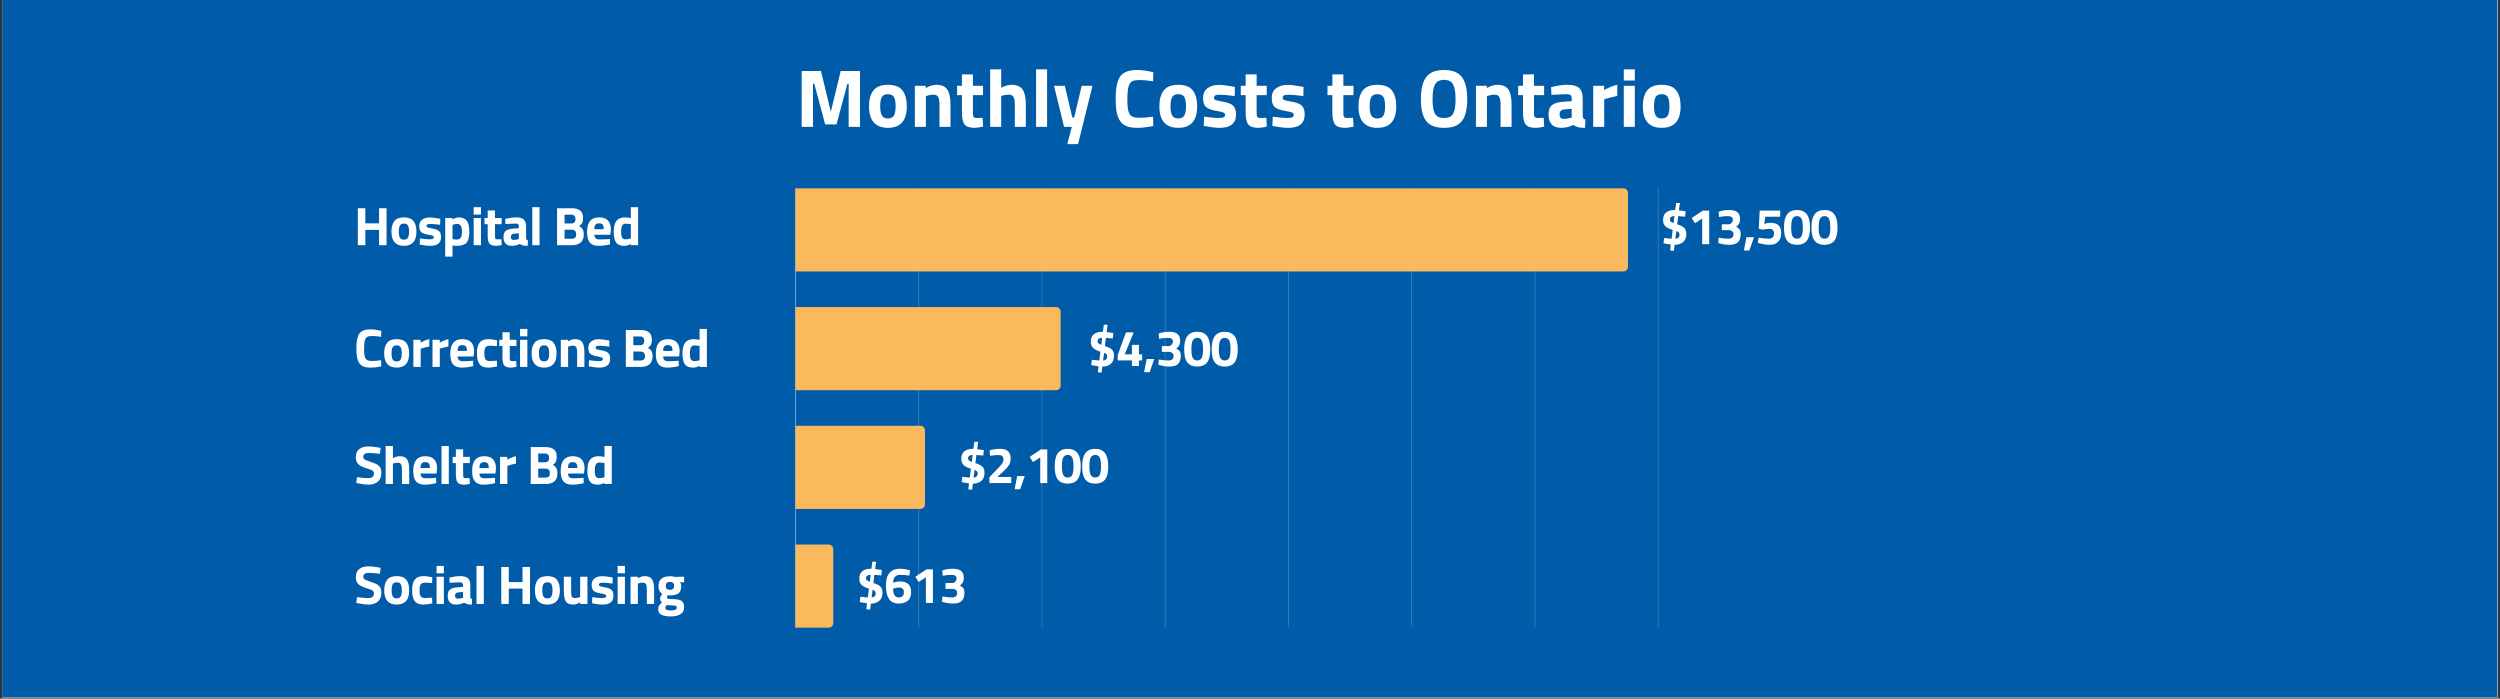 <svg xmlns="http://www.w3.org/2000/svg" xmlns:xlink="http://www.w3.org/1999/xlink" width="2820" zoomAndPan="magnify" viewBox="0 0 2115 591" height="788" preserveAspectRatio="xMidYMid meet" version="1.0"><rect x="0" y="0" width="2115" height="591" fill="#333333" stroke="none"/><defs><g/><clipPath id="a50a2f340f"><path d="M 1.785 0 L 2113.211 0 L 2113.211 590 L 1.785 590 Z M 1.785 0 " clip-rule="nonzero"/></clipPath><clipPath id="c44f7bc7bd"><path d="M 1.785 0 L 2113 0 L 2113 590 L 1.785 590 Z M 1.785 0 " clip-rule="nonzero"/></clipPath><clipPath id="f9286d9882"><path d="M 672.961 159.32 L 1377.273 159.32 L 1377.273 229.641 L 672.961 229.641 Z M 672.961 159.32 " clip-rule="nonzero"/></clipPath><clipPath id="8c43a08ee1"><path d="M 672.961 259.773 L 897.297 259.773 L 897.297 330.094 L 672.961 330.094 Z M 672.961 259.773 " clip-rule="nonzero"/></clipPath><clipPath id="a3e28dd096"><path d="M 672.961 360.23 L 782.52 360.23 L 782.52 430.547 L 672.961 430.547 Z M 672.961 360.23 " clip-rule="nonzero"/></clipPath><clipPath id="4657b5b816"><path d="M 672.961 460.684 L 704.941 460.684 L 704.941 531 L 672.961 531 Z M 672.961 460.684 " clip-rule="nonzero"/></clipPath></defs><g clip-path="url(#a50a2f340f)"><path fill="#ffffff" d="M 1.785 0 L 2113.215 0 L 2113.215 590 L 1.785 590 Z M 1.785 0 " fill-opacity="1" fill-rule="nonzero"/><path fill="#ffffff" d="M 1.785 0 L 2113.215 0 L 2113.215 590 L 1.785 590 Z M 1.785 0 " fill-opacity="1" fill-rule="nonzero"/></g><g clip-path="url(#c44f7bc7bd)"><path fill="#005ba9" d="M 1.785 0 L 2112.887 0 L 2112.887 590 L 1.785 590 Z M 1.785 0 " fill-opacity="1" fill-rule="nonzero"/></g><path stroke-linecap="butt" transform="matrix(0.61, 0, 0, 0.61, 672.961, 159.321)" fill="none" stroke-linejoin="miter" d="M 0 608.855 L 0 -0.001 " stroke="#ffffff" stroke-width="1" stroke-opacity="0.6" stroke-miterlimit="4"/><path stroke-linecap="butt" transform="matrix(0.61, 0, 0, 0.61, 672.961, 159.321)" fill="none" stroke-linejoin="miter" d="M 170.928 608.855 L 170.928 -0.001 " stroke="#ffffff" stroke-width="1" stroke-opacity="0.251" stroke-miterlimit="4"/><path stroke-linecap="butt" transform="matrix(0.61, 0, 0, 0.61, 672.961, 159.321)" fill="none" stroke-linejoin="miter" d="M 341.849 608.855 L 341.849 -0.001 " stroke="#ffffff" stroke-width="1" stroke-opacity="0.251" stroke-miterlimit="4"/><path stroke-linecap="butt" transform="matrix(0.61, 0, 0, 0.61, 672.961, 159.321)" fill="none" stroke-linejoin="miter" d="M 512.776 608.855 L 512.776 -0.001 " stroke="#ffffff" stroke-width="1" stroke-opacity="0.251" stroke-miterlimit="4"/><path stroke-linecap="butt" transform="matrix(0.61, 0, 0, 0.61, 672.961, 159.321)" fill="none" stroke-linejoin="miter" d="M 683.704 608.855 L 683.704 -0.001 " stroke="#ffffff" stroke-width="1" stroke-opacity="0.251" stroke-miterlimit="4"/><path stroke-linecap="butt" transform="matrix(0.61, 0, 0, 0.61, 672.961, 159.321)" fill="none" stroke-linejoin="miter" d="M 854.631 608.855 L 854.631 -0.001 " stroke="#ffffff" stroke-width="1" stroke-opacity="0.251" stroke-miterlimit="4"/><path stroke-linecap="butt" transform="matrix(0.61, 0, 0, 0.61, 672.961, 159.321)" fill="none" stroke-linejoin="miter" d="M 1025.552 608.855 L 1025.552 -0.001 " stroke="#ffffff" stroke-width="1" stroke-opacity="0.251" stroke-miterlimit="4"/><path stroke-linecap="butt" transform="matrix(0.61, 0, 0, 0.61, 672.961, 159.321)" fill="none" stroke-linejoin="miter" d="M 1196.48 608.855 L 1196.48 -0.001 " stroke="#ffffff" stroke-width="1" stroke-opacity="0.251" stroke-miterlimit="4"/><g clip-path="url(#f9286d9882)"><path fill="#fab95c" d="M 672.961 159.32 L 1373.406 159.32 C 1373.918 159.32 1374.414 159.418 1374.887 159.613 C 1375.359 159.812 1375.777 160.09 1376.141 160.453 C 1376.504 160.816 1376.785 161.234 1376.98 161.707 C 1377.176 162.184 1377.273 162.676 1377.273 163.188 L 1377.273 225.77 C 1377.273 226.285 1377.176 226.777 1376.98 227.25 C 1376.785 227.727 1376.504 228.145 1376.141 228.508 C 1375.777 228.867 1375.359 229.148 1374.887 229.344 C 1374.414 229.539 1373.918 229.641 1373.406 229.641 L 672.961 229.641 C 672.449 229.641 671.953 229.539 671.48 229.344 C 671.008 229.148 670.59 228.867 670.227 228.508 C 669.863 228.145 669.586 227.727 669.387 227.25 C 669.191 226.777 669.094 226.285 669.094 225.77 L 669.094 163.188 C 669.094 162.676 669.191 162.184 669.387 161.707 C 669.586 161.234 669.863 160.816 670.227 160.453 C 670.59 160.09 671.008 159.812 671.48 159.613 C 671.953 159.418 672.449 159.32 672.961 159.32 Z M 672.961 159.32 " fill-opacity="1" fill-rule="nonzero"/></g><g clip-path="url(#8c43a08ee1)"><path fill="#fab95c" d="M 672.961 259.773 L 893.43 259.773 C 893.941 259.773 894.438 259.875 894.91 260.07 C 895.383 260.266 895.801 260.547 896.164 260.906 C 896.527 261.27 896.809 261.688 897.004 262.164 C 897.199 262.637 897.297 263.129 897.297 263.641 L 897.297 326.227 C 897.297 326.738 897.199 327.23 897.004 327.707 C 896.809 328.18 896.527 328.598 896.164 328.961 C 895.801 329.324 895.383 329.602 894.91 329.797 C 894.438 329.996 893.941 330.094 893.43 330.094 L 672.961 330.094 C 672.449 330.094 671.953 329.996 671.48 329.797 C 671.008 329.602 670.59 329.324 670.227 328.961 C 669.863 328.598 669.586 328.18 669.387 327.707 C 669.191 327.23 669.094 326.738 669.094 326.227 L 669.094 263.641 C 669.094 263.129 669.191 262.637 669.387 262.164 C 669.586 261.688 669.863 261.27 670.227 260.906 C 670.59 260.547 671.008 260.266 671.48 260.07 C 671.953 259.875 672.449 259.773 672.961 259.773 Z M 672.961 259.773 " fill-opacity="1" fill-rule="nonzero"/></g><g clip-path="url(#a3e28dd096)"><path fill="#fab95c" d="M 672.961 360.23 L 778.652 360.23 C 779.168 360.23 779.66 360.328 780.133 360.523 C 780.605 360.719 781.023 361 781.387 361.363 C 781.75 361.727 782.031 362.145 782.227 362.617 C 782.422 363.09 782.52 363.582 782.52 364.098 L 782.52 426.68 C 782.52 427.191 782.422 427.688 782.227 428.16 C 782.031 428.633 781.75 429.051 781.387 429.414 C 781.023 429.777 780.605 430.055 780.133 430.254 C 779.66 430.449 779.168 430.547 778.652 430.547 L 672.961 430.547 C 672.449 430.547 671.953 430.449 671.48 430.254 C 671.008 430.055 670.59 429.777 670.227 429.414 C 669.863 429.051 669.586 428.633 669.387 428.16 C 669.191 427.688 669.094 427.191 669.094 426.68 L 669.094 364.098 C 669.094 363.582 669.191 363.09 669.387 362.617 C 669.586 362.145 669.863 361.727 670.227 361.363 C 670.59 361 671.008 360.719 671.48 360.523 C 671.953 360.328 672.449 360.23 672.961 360.23 Z M 672.961 360.23 " fill-opacity="1" fill-rule="nonzero"/></g><g clip-path="url(#4657b5b816)"><path fill="#fab95c" d="M 672.961 460.684 L 701.074 460.684 C 701.586 460.684 702.082 460.781 702.555 460.977 C 703.027 461.176 703.445 461.453 703.809 461.816 C 704.172 462.18 704.453 462.598 704.648 463.07 C 704.844 463.543 704.941 464.039 704.941 464.551 L 704.941 527.133 C 704.941 527.648 704.844 528.141 704.648 528.613 C 704.453 529.09 704.172 529.508 703.809 529.867 C 703.445 530.23 703.027 530.512 702.555 530.707 C 702.082 530.902 701.586 531 701.074 531 L 672.961 531 C 672.449 531 671.953 530.902 671.48 530.707 C 671.008 530.512 670.59 530.23 670.227 529.867 C 669.863 529.508 669.586 529.09 669.387 528.613 C 669.191 528.141 669.094 527.648 669.094 527.133 L 669.094 464.551 C 669.094 464.039 669.191 463.543 669.387 463.07 C 669.586 462.598 669.863 462.18 670.227 461.816 C 670.59 461.453 671.008 461.176 671.48 460.977 C 671.953 460.781 672.449 460.684 672.961 460.684 Z M 672.961 460.684 " fill-opacity="1" fill-rule="nonzero"/></g><g fill="#ffffff" fill-opacity="1"><g transform="translate(673.073, 107.324)"><g><path d="M 5.141 0 L 5.141 -47.266 L 21.469 -47.266 L 29.812 -12.781 L 38.156 -47.266 L 54.484 -47.266 L 54.484 0 L 44.891 0 L 44.891 -36.562 L 43.859 -36.562 L 34.609 -2.078 L 25.016 -2.078 L 15.781 -36.562 L 14.734 -36.562 L 14.734 0 Z M 5.141 0 "/></g></g></g><g fill="#ffffff" fill-opacity="1"><g transform="translate(732.692, 107.324)"><g><path d="M 6.188 -30.812 C 8.645 -33.988 12.742 -35.578 18.484 -35.578 C 24.234 -35.578 28.332 -33.988 30.781 -30.812 C 33.238 -27.645 34.469 -23.188 34.469 -17.438 C 34.469 -5.258 29.141 0.828 18.484 0.828 C 7.828 0.828 2.5 -5.258 2.5 -17.438 C 2.5 -23.188 3.727 -27.645 6.188 -30.812 Z M 13.375 -9.594 C 14.32 -7.926 16.023 -7.094 18.484 -7.094 C 20.941 -7.094 22.645 -7.926 23.594 -9.594 C 24.539 -11.258 25.016 -13.875 25.016 -17.438 C 25.016 -21.008 24.539 -23.602 23.594 -25.219 C 22.645 -26.844 20.941 -27.656 18.484 -27.656 C 16.023 -27.656 14.32 -26.844 13.375 -25.219 C 12.426 -23.602 11.953 -21.008 11.953 -17.438 C 11.953 -13.875 12.426 -11.258 13.375 -9.594 Z M 13.375 -9.594 "/></g></g></g><g fill="#ffffff" fill-opacity="1"><g transform="translate(769.659, 107.324)"><g><path d="M 13.625 0 L 4.312 0 L 4.312 -34.75 L 13.547 -34.75 L 13.547 -32.797 C 16.703 -34.648 19.598 -35.578 22.234 -35.578 C 26.867 -35.578 30.066 -34.211 31.828 -31.484 C 33.586 -28.754 34.469 -24.535 34.469 -18.828 L 34.469 0 L 25.156 0 L 25.156 -18.562 C 25.156 -21.52 24.805 -23.707 24.109 -25.125 C 23.422 -26.539 22.035 -27.25 19.953 -27.25 C 18.047 -27.25 16.211 -26.922 14.453 -26.266 L 13.625 -26 Z M 13.625 0 "/></g></g></g><g fill="#ffffff" fill-opacity="1"><g transform="translate(808.086, 107.324)"><g><path d="M 23.562 -26.828 L 15.016 -26.828 L 15.016 -12.578 C 15.016 -11.191 15.047 -10.207 15.109 -9.625 C 15.18 -9.039 15.438 -8.539 15.875 -8.125 C 16.32 -7.707 17.008 -7.5 17.938 -7.5 L 23.219 -7.641 L 23.625 -0.203 C 20.52 0.484 18.16 0.828 16.547 0.828 C 12.367 0.828 9.516 -0.109 7.984 -1.984 C 6.461 -3.859 5.703 -7.32 5.703 -12.375 L 5.703 -26.828 L 1.594 -26.828 L 1.594 -34.75 L 5.703 -34.75 L 5.703 -44.406 L 15.016 -44.406 L 15.016 -34.75 L 23.562 -34.75 Z M 23.562 -26.828 "/></g></g></g><g fill="#ffffff" fill-opacity="1"><g transform="translate(833.379, 107.324)"><g><path d="M 13.625 0 L 4.312 0 L 4.312 -48.656 L 13.625 -48.656 L 13.625 -33.078 C 16.82 -34.742 19.691 -35.578 22.234 -35.578 C 26.867 -35.578 30.066 -34.211 31.828 -31.484 C 33.586 -28.754 34.469 -24.535 34.469 -18.828 L 34.469 0 L 25.156 0 L 25.156 -18.625 C 25.156 -21.539 24.805 -23.707 24.109 -25.125 C 23.422 -26.539 22.035 -27.25 19.953 -27.25 C 18.141 -27.25 16.332 -26.969 14.531 -26.406 L 13.625 -26.125 Z M 13.625 0 "/></g></g></g><g fill="#ffffff" fill-opacity="1"><g transform="translate(871.805, 107.324)"><g><path d="M 4.719 0 L 4.719 -48.656 L 14.031 -48.656 L 14.031 0 Z M 4.719 0 "/></g></g></g><g fill="#ffffff" fill-opacity="1"><g transform="translate(890.567, 107.324)"><g><path d="M 1.109 -34.75 L 10.281 -34.75 L 16.609 -7.922 L 18.203 -7.922 L 24.531 -34.75 L 33.703 -34.75 L 21.469 14.594 L 12.375 14.594 L 16.188 0 L 9.656 0 Z M 1.109 -34.75 "/></g></g></g><g fill="#ffffff" fill-opacity="1"><g transform="translate(925.31, 107.324)"><g/></g></g><g fill="#ffffff" fill-opacity="1"><g transform="translate(940.597, 107.324)"><g><path d="M 35.094 -0.766 C 30.188 0.297 25.766 0.828 21.828 0.828 C 17.891 0.828 14.738 0.344 12.375 -0.625 C 10.008 -1.594 8.156 -3.145 6.812 -5.281 C 5.469 -7.414 4.539 -9.914 4.031 -12.781 C 3.52 -15.656 3.266 -19.27 3.266 -23.625 C 3.266 -32.758 4.551 -39.117 7.125 -42.703 C 9.695 -46.297 14.438 -48.094 21.344 -48.094 C 25.32 -48.094 29.93 -47.469 35.172 -46.219 L 34.891 -38.578 C 30.305 -39.266 26.492 -39.609 23.453 -39.609 C 20.422 -39.609 18.254 -39.203 16.953 -38.391 C 15.66 -37.586 14.703 -36.051 14.078 -33.781 C 13.453 -31.508 13.141 -27.641 13.141 -22.172 C 13.141 -16.703 13.773 -12.91 15.047 -10.797 C 16.316 -8.691 18.863 -7.641 22.688 -7.641 C 26.508 -7.641 30.578 -7.969 34.891 -8.625 Z M 35.094 -0.766 "/></g></g></g><g fill="#ffffff" fill-opacity="1"><g transform="translate(978.328, 107.324)"><g><path d="M 6.188 -30.812 C 8.645 -33.988 12.742 -35.578 18.484 -35.578 C 24.234 -35.578 28.332 -33.988 30.781 -30.812 C 33.238 -27.645 34.469 -23.188 34.469 -17.438 C 34.469 -5.258 29.141 0.828 18.484 0.828 C 7.828 0.828 2.5 -5.258 2.5 -17.438 C 2.5 -23.188 3.727 -27.645 6.188 -30.812 Z M 13.375 -9.594 C 14.32 -7.926 16.023 -7.094 18.484 -7.094 C 20.941 -7.094 22.645 -7.926 23.594 -9.594 C 24.539 -11.258 25.016 -13.875 25.016 -17.438 C 25.016 -21.008 24.539 -23.602 23.594 -25.219 C 22.645 -26.844 20.941 -27.656 18.484 -27.656 C 16.023 -27.656 14.32 -26.844 13.375 -25.219 C 12.426 -23.602 11.953 -21.008 11.953 -17.438 C 11.953 -13.875 12.426 -11.258 13.375 -9.594 Z M 13.375 -9.594 "/></g></g></g><g fill="#ffffff" fill-opacity="1"><g transform="translate(1015.295, 107.324)"><g><path d="M 29.266 -26.062 C 23.516 -26.801 19.492 -27.172 17.203 -27.172 C 14.91 -27.172 13.426 -26.961 12.75 -26.547 C 12.082 -26.129 11.75 -25.469 11.75 -24.562 C 11.75 -23.664 12.195 -23.039 13.094 -22.688 C 14 -22.344 16.316 -21.832 20.047 -21.156 C 23.773 -20.488 26.426 -19.391 28 -17.859 C 29.582 -16.328 30.375 -13.848 30.375 -10.422 C 30.375 -2.922 25.719 0.828 16.406 0.828 C 13.344 0.828 9.633 0.41 5.281 -0.422 L 3.062 -0.828 L 3.344 -8.625 C 9.082 -7.875 13.078 -7.5 15.328 -7.5 C 17.578 -7.5 19.102 -7.719 19.906 -8.156 C 20.719 -8.602 21.125 -9.266 21.125 -10.141 C 21.125 -11.023 20.695 -11.676 19.844 -12.094 C 18.988 -12.508 16.766 -13.02 13.172 -13.625 C 9.578 -14.227 6.898 -15.242 5.141 -16.672 C 3.379 -18.109 2.5 -20.672 2.5 -24.359 C 2.5 -28.047 3.75 -30.828 6.25 -32.703 C 8.758 -34.578 11.984 -35.516 15.922 -35.516 C 18.648 -35.516 22.379 -35.07 27.109 -34.188 L 29.406 -33.781 Z M 29.266 -26.062 "/></g></g></g><g fill="#ffffff" fill-opacity="1"><g transform="translate(1048.093, 107.324)"><g><path d="M 23.562 -26.828 L 15.016 -26.828 L 15.016 -12.578 C 15.016 -11.191 15.047 -10.207 15.109 -9.625 C 15.18 -9.039 15.438 -8.539 15.875 -8.125 C 16.32 -7.707 17.008 -7.5 17.938 -7.5 L 23.219 -7.641 L 23.625 -0.203 C 20.52 0.484 18.16 0.828 16.547 0.828 C 12.367 0.828 9.516 -0.109 7.984 -1.984 C 6.461 -3.859 5.703 -7.32 5.703 -12.375 L 5.703 -26.828 L 1.594 -26.828 L 1.594 -34.75 L 5.703 -34.75 L 5.703 -44.406 L 15.016 -44.406 L 15.016 -34.75 L 23.562 -34.75 Z M 23.562 -26.828 "/></g></g></g><g fill="#ffffff" fill-opacity="1"><g transform="translate(1073.387, 107.324)"><g><path d="M 29.266 -26.062 C 23.516 -26.801 19.492 -27.172 17.203 -27.172 C 14.91 -27.172 13.426 -26.961 12.75 -26.547 C 12.082 -26.129 11.75 -25.469 11.75 -24.562 C 11.75 -23.664 12.195 -23.039 13.094 -22.688 C 14 -22.344 16.316 -21.832 20.047 -21.156 C 23.773 -20.488 26.426 -19.391 28 -17.859 C 29.582 -16.328 30.375 -13.848 30.375 -10.422 C 30.375 -2.922 25.719 0.828 16.406 0.828 C 13.344 0.828 9.633 0.41 5.281 -0.422 L 3.062 -0.828 L 3.344 -8.625 C 9.082 -7.875 13.078 -7.5 15.328 -7.5 C 17.578 -7.5 19.102 -7.719 19.906 -8.156 C 20.719 -8.602 21.125 -9.266 21.125 -10.141 C 21.125 -11.023 20.695 -11.676 19.844 -12.094 C 18.988 -12.508 16.766 -13.02 13.172 -13.625 C 9.578 -14.227 6.898 -15.242 5.141 -16.672 C 3.379 -18.109 2.5 -20.672 2.5 -24.359 C 2.5 -28.047 3.75 -30.828 6.25 -32.703 C 8.758 -34.578 11.984 -35.516 15.922 -35.516 C 18.648 -35.516 22.379 -35.07 27.109 -34.188 L 29.406 -33.781 Z M 29.266 -26.062 "/></g></g></g><g fill="#ffffff" fill-opacity="1"><g transform="translate(1106.184, 107.324)"><g/></g></g><g fill="#ffffff" fill-opacity="1"><g transform="translate(1121.471, 107.324)"><g><path d="M 23.562 -26.828 L 15.016 -26.828 L 15.016 -12.578 C 15.016 -11.191 15.047 -10.207 15.109 -9.625 C 15.18 -9.039 15.438 -8.539 15.875 -8.125 C 16.32 -7.707 17.008 -7.5 17.938 -7.5 L 23.219 -7.641 L 23.625 -0.203 C 20.52 0.484 18.16 0.828 16.547 0.828 C 12.367 0.828 9.516 -0.109 7.984 -1.984 C 6.461 -3.859 5.703 -7.32 5.703 -12.375 L 5.703 -26.828 L 1.594 -26.828 L 1.594 -34.75 L 5.703 -34.75 L 5.703 -44.406 L 15.016 -44.406 L 15.016 -34.75 L 23.562 -34.75 Z M 23.562 -26.828 "/></g></g></g><g fill="#ffffff" fill-opacity="1"><g transform="translate(1146.765, 107.324)"><g><path d="M 6.188 -30.812 C 8.645 -33.988 12.742 -35.578 18.484 -35.578 C 24.234 -35.578 28.332 -33.988 30.781 -30.812 C 33.238 -27.645 34.469 -23.188 34.469 -17.438 C 34.469 -5.258 29.141 0.828 18.484 0.828 C 7.828 0.828 2.5 -5.258 2.5 -17.438 C 2.5 -23.188 3.727 -27.645 6.188 -30.812 Z M 13.375 -9.594 C 14.32 -7.926 16.023 -7.094 18.484 -7.094 C 20.941 -7.094 22.645 -7.926 23.594 -9.594 C 24.539 -11.258 25.016 -13.875 25.016 -17.438 C 25.016 -21.008 24.539 -23.602 23.594 -25.219 C 22.645 -26.844 20.941 -27.656 18.484 -27.656 C 16.023 -27.656 14.32 -26.844 13.375 -25.219 C 12.426 -23.602 11.953 -21.008 11.953 -17.438 C 11.953 -13.875 12.426 -11.258 13.375 -9.594 Z M 13.375 -9.594 "/></g></g></g><g fill="#ffffff" fill-opacity="1"><g transform="translate(1183.732, 107.324)"><g/></g></g><g fill="#ffffff" fill-opacity="1"><g transform="translate(1199.019, 107.324)"><g><path d="M 14.969 -11.141 C 16.344 -8.711 18.906 -7.5 22.656 -7.5 C 26.406 -7.5 28.961 -8.711 30.328 -11.141 C 31.703 -13.578 32.391 -17.656 32.391 -23.375 C 32.391 -29.102 31.691 -33.266 30.297 -35.859 C 28.91 -38.453 26.363 -39.75 22.656 -39.75 C 18.945 -39.75 16.395 -38.453 15 -35.859 C 13.613 -33.266 12.922 -29.102 12.922 -23.375 C 12.922 -17.656 13.602 -13.578 14.969 -11.141 Z M 37.828 -5.031 C 34.891 -1.125 29.832 0.828 22.656 0.828 C 15.477 0.828 10.414 -1.125 7.469 -5.031 C 4.531 -8.945 3.062 -15.078 3.062 -23.422 C 3.062 -31.766 4.531 -37.961 7.469 -42.016 C 10.414 -46.066 15.477 -48.094 22.656 -48.094 C 29.832 -48.094 34.891 -46.066 37.828 -42.016 C 40.773 -37.961 42.25 -31.766 42.25 -23.422 C 42.25 -15.078 40.773 -8.945 37.828 -5.031 Z M 37.828 -5.031 "/></g></g></g><g fill="#ffffff" fill-opacity="1"><g transform="translate(1244.324, 107.324)"><g><path d="M 13.625 0 L 4.312 0 L 4.312 -34.75 L 13.547 -34.75 L 13.547 -32.797 C 16.703 -34.648 19.598 -35.578 22.234 -35.578 C 26.867 -35.578 30.066 -34.211 31.828 -31.484 C 33.586 -28.754 34.469 -24.535 34.469 -18.828 L 34.469 0 L 25.156 0 L 25.156 -18.562 C 25.156 -21.52 24.805 -23.707 24.109 -25.125 C 23.422 -26.539 22.035 -27.25 19.953 -27.25 C 18.047 -27.25 16.211 -26.922 14.453 -26.266 L 13.625 -26 Z M 13.625 0 "/></g></g></g><g fill="#ffffff" fill-opacity="1"><g transform="translate(1282.75, 107.324)"><g><path d="M 23.562 -26.828 L 15.016 -26.828 L 15.016 -12.578 C 15.016 -11.191 15.047 -10.207 15.109 -9.625 C 15.18 -9.039 15.438 -8.539 15.875 -8.125 C 16.32 -7.707 17.008 -7.5 17.938 -7.5 L 23.219 -7.641 L 23.625 -0.203 C 20.52 0.484 18.16 0.828 16.547 0.828 C 12.367 0.828 9.516 -0.109 7.984 -1.984 C 6.461 -3.859 5.703 -7.32 5.703 -12.375 L 5.703 -26.828 L 1.594 -26.828 L 1.594 -34.75 L 5.703 -34.75 L 5.703 -44.406 L 15.016 -44.406 L 15.016 -34.75 L 23.562 -34.75 Z M 23.562 -26.828 "/></g></g></g><g fill="#ffffff" fill-opacity="1"><g transform="translate(1308.044, 107.324)"><g><path d="M 30.922 -23.906 L 30.922 -9.453 C 31.016 -8.336 31.203 -7.562 31.484 -7.125 C 31.766 -6.688 32.344 -6.375 33.219 -6.188 L 32.938 0.828 C 30.582 0.828 28.695 0.664 27.281 0.344 C 25.863 0.02 24.438 -0.625 23 -1.594 C 19.664 0.02 16.258 0.828 12.781 0.828 C 5.602 0.828 2.016 -2.969 2.016 -10.562 C 2.016 -14.27 3.008 -16.898 5 -18.453 C 7 -20.004 10.055 -20.922 14.172 -21.203 L 21.609 -21.75 L 21.609 -23.906 C 21.609 -25.344 21.285 -26.328 20.641 -26.859 C 19.992 -27.391 18.953 -27.656 17.516 -27.656 L 4.453 -27.109 L 4.172 -33.562 C 9.129 -34.906 13.844 -35.578 18.312 -35.578 C 22.781 -35.578 26 -34.648 27.969 -32.797 C 29.938 -30.953 30.922 -27.988 30.922 -23.906 Z M 15.297 -14.734 C 12.691 -14.504 11.391 -13.113 11.391 -10.562 C 11.391 -8.008 12.523 -6.734 14.797 -6.734 C 16.555 -6.734 18.484 -7.016 20.578 -7.578 L 21.609 -7.859 L 21.609 -15.297 Z M 15.297 -14.734 "/></g></g></g><g fill="#ffffff" fill-opacity="1"><g transform="translate(1343.551, 107.324)"><g><path d="M 4.312 0 L 4.312 -34.75 L 13.547 -34.75 L 13.547 -31.062 C 17.441 -33.383 21.148 -34.891 24.672 -35.578 L 24.672 -26.203 C 20.922 -25.41 17.703 -24.598 15.016 -23.766 L 13.625 -23.281 L 13.625 0 Z M 4.312 0 "/></g></g></g><g fill="#ffffff" fill-opacity="1"><g transform="translate(1369.401, 107.324)"><g><path d="M 4.312 0 L 4.312 -34.75 L 13.625 -34.75 L 13.625 0 Z M 4.312 -39.203 L 4.312 -48.656 L 13.625 -48.656 L 13.625 -39.203 Z M 4.312 -39.203 "/></g></g></g><g fill="#ffffff" fill-opacity="1"><g transform="translate(1387.328, 107.324)"><g><path d="M 6.188 -30.812 C 8.645 -33.988 12.742 -35.578 18.484 -35.578 C 24.234 -35.578 28.332 -33.988 30.781 -30.812 C 33.238 -27.645 34.469 -23.188 34.469 -17.438 C 34.469 -5.258 29.141 0.828 18.484 0.828 C 7.828 0.828 2.5 -5.258 2.5 -17.438 C 2.5 -23.188 3.727 -27.645 6.188 -30.812 Z M 13.375 -9.594 C 14.32 -7.926 16.023 -7.094 18.484 -7.094 C 20.941 -7.094 22.645 -7.926 23.594 -9.594 C 24.539 -11.258 25.016 -13.875 25.016 -17.438 C 25.016 -21.008 24.539 -23.602 23.594 -25.219 C 22.645 -26.844 20.941 -27.656 18.484 -27.656 C 16.023 -27.656 14.32 -26.844 13.375 -25.219 C 12.426 -23.602 11.953 -21.008 11.953 -17.438 C 11.953 -13.875 12.426 -11.258 13.375 -9.594 Z M 13.375 -9.594 "/></g></g></g><g fill="#ffffff" fill-opacity="1"><g transform="translate(299.316, 207.437)"><g><path d="M 21.375 0 L 21.375 -12.969 L 9.75 -12.969 L 9.75 0 L 3.406 0 L 3.406 -31.266 L 9.75 -31.266 L 9.75 -18.484 L 21.375 -18.484 L 21.375 -31.266 L 27.719 -31.266 L 27.719 0 Z M 21.375 0 "/></g></g></g><g fill="#ffffff" fill-opacity="1"><g transform="translate(329.508, 207.437)"><g><path d="M 4.094 -20.375 C 5.719 -22.477 8.426 -23.531 12.219 -23.531 C 16.02 -23.531 18.734 -22.477 20.359 -20.375 C 21.984 -18.281 22.797 -15.332 22.797 -11.531 C 22.797 -3.477 19.27 0.547 12.219 0.547 C 5.176 0.547 1.656 -3.477 1.656 -11.531 C 1.656 -15.332 2.469 -18.281 4.094 -20.375 Z M 8.844 -6.344 C 9.477 -5.238 10.602 -4.688 12.219 -4.688 C 13.844 -4.688 14.969 -5.238 15.594 -6.344 C 16.227 -7.445 16.547 -9.176 16.547 -11.531 C 16.547 -13.895 16.227 -15.613 15.594 -16.688 C 14.969 -17.758 13.844 -18.297 12.219 -18.297 C 10.602 -18.297 9.477 -17.758 8.844 -16.688 C 8.219 -15.613 7.906 -13.895 7.906 -11.531 C 7.906 -9.176 8.219 -7.445 8.844 -6.344 Z M 8.844 -6.344 "/></g></g></g><g fill="#ffffff" fill-opacity="1"><g transform="translate(353.035, 207.437)"><g><path d="M 19.359 -17.234 C 15.555 -17.723 12.895 -17.969 11.375 -17.969 C 9.863 -17.969 8.883 -17.828 8.438 -17.547 C 7.988 -17.273 7.766 -16.844 7.766 -16.25 C 7.766 -15.656 8.062 -15.238 8.656 -15 C 9.258 -14.77 10.797 -14.43 13.266 -13.984 C 15.734 -13.547 17.488 -12.82 18.531 -11.812 C 19.57 -10.801 20.094 -9.16 20.094 -6.891 C 20.094 -1.93 17.008 0.547 10.844 0.547 C 8.82 0.547 6.375 0.27 3.5 -0.281 L 2.016 -0.547 L 2.203 -5.703 C 6.004 -5.211 8.645 -4.969 10.125 -4.969 C 11.613 -4.969 12.625 -5.113 13.156 -5.406 C 13.695 -5.695 13.969 -6.129 13.969 -6.703 C 13.969 -7.285 13.688 -7.711 13.125 -7.984 C 12.562 -8.266 11.094 -8.602 8.719 -9 C 6.344 -9.406 4.57 -10.082 3.406 -11.031 C 2.238 -11.977 1.656 -13.672 1.656 -16.109 C 1.656 -18.547 2.484 -20.383 4.141 -21.625 C 5.797 -22.863 7.926 -23.484 10.531 -23.484 C 12.332 -23.484 14.797 -23.191 17.922 -22.609 L 19.438 -22.344 Z M 19.359 -17.234 "/></g></g></g><g fill="#ffffff" fill-opacity="1"><g transform="translate(373.806, 207.437)"><g><path d="M 2.844 9.656 L 2.844 -22.984 L 8.969 -22.984 L 8.969 -21.75 C 10.957 -22.938 12.703 -23.531 14.203 -23.531 C 17.297 -23.531 19.578 -22.602 21.047 -20.75 C 22.523 -18.895 23.266 -15.742 23.266 -11.297 C 23.266 -6.859 22.453 -3.773 20.828 -2.047 C 19.203 -0.316 16.535 0.547 12.828 0.547 C 11.816 0.547 10.727 0.457 9.562 0.281 L 9.016 0.188 L 9.016 9.656 Z M 13.016 -18.016 C 11.879 -18.016 10.727 -17.785 9.562 -17.328 L 9.016 -17.094 L 9.016 -5.062 C 10.391 -4.875 11.504 -4.781 12.359 -4.781 C 14.141 -4.781 15.359 -5.301 16.016 -6.344 C 16.68 -7.383 17.016 -9.16 17.016 -11.672 C 17.016 -15.898 15.68 -18.016 13.016 -18.016 Z M 13.016 -18.016 "/></g></g></g><g fill="#ffffff" fill-opacity="1"><g transform="translate(397.885, 207.437)"><g><path d="M 2.844 0 L 2.844 -22.984 L 9.016 -22.984 L 9.016 0 Z M 2.844 -25.922 L 2.844 -32.172 L 9.016 -32.172 L 9.016 -25.922 Z M 2.844 -25.922 "/></g></g></g><g fill="#ffffff" fill-opacity="1"><g transform="translate(408.822, 207.437)"><g><path d="M 15.578 -17.75 L 9.922 -17.75 L 9.922 -8.328 C 9.922 -7.398 9.941 -6.742 9.984 -6.359 C 10.035 -5.984 10.207 -5.656 10.5 -5.375 C 10.789 -5.102 11.242 -4.969 11.859 -4.969 L 15.359 -5.062 L 15.625 -0.141 C 13.57 0.316 12.008 0.547 10.938 0.547 C 8.176 0.547 6.289 -0.07 5.281 -1.312 C 4.27 -2.551 3.766 -4.844 3.766 -8.188 L 3.766 -17.75 L 1.062 -17.75 L 1.062 -22.984 L 3.766 -22.984 L 3.766 -29.375 L 9.922 -29.375 L 9.922 -22.984 L 15.578 -22.984 Z M 15.578 -17.75 "/></g></g></g><g fill="#ffffff" fill-opacity="1"><g transform="translate(424.63, 207.437)"><g><path d="M 20.453 -15.812 L 20.453 -6.25 C 20.516 -5.52 20.633 -5.008 20.812 -4.719 C 21 -4.426 21.383 -4.219 21.969 -4.094 L 21.797 0.547 C 20.223 0.547 18.969 0.438 18.031 0.219 C 17.102 0.008 16.164 -0.414 15.219 -1.062 C 13.008 0.008 10.754 0.547 8.453 0.547 C 3.703 0.547 1.328 -1.961 1.328 -6.984 C 1.328 -9.441 1.984 -11.18 3.297 -12.203 C 4.617 -13.234 6.645 -13.836 9.375 -14.016 L 14.297 -14.391 L 14.297 -15.812 C 14.297 -16.758 14.082 -17.41 13.656 -17.766 C 13.227 -18.117 12.535 -18.297 11.578 -18.297 L 2.938 -17.922 L 2.766 -22.203 C 6.035 -23.086 9.148 -23.531 12.109 -23.531 C 15.066 -23.531 17.195 -22.914 18.5 -21.688 C 19.801 -20.469 20.453 -18.508 20.453 -15.812 Z M 10.109 -9.75 C 8.391 -9.594 7.531 -8.672 7.531 -6.984 C 7.531 -5.297 8.285 -4.453 9.797 -4.453 C 10.953 -4.453 12.223 -4.641 13.609 -5.016 L 14.297 -5.188 L 14.297 -10.109 Z M 10.109 -9.75 "/></g></g></g><g fill="#ffffff" fill-opacity="1"><g transform="translate(447.192, 207.437)"><g><path d="M 3.125 0 L 3.125 -32.172 L 9.281 -32.172 L 9.281 0 Z M 3.125 0 "/></g></g></g><g fill="#ffffff" fill-opacity="1"><g transform="translate(458.68, 207.437)"><g/></g></g><g fill="#ffffff" fill-opacity="1"><g transform="translate(467.871, 207.437)"><g><path d="M 3.406 -31.266 L 15.672 -31.266 C 18.922 -31.266 21.359 -30.609 22.984 -29.297 C 24.609 -27.992 25.422 -25.891 25.422 -22.984 C 25.422 -21.234 25.16 -19.844 24.641 -18.812 C 24.117 -17.789 23.227 -16.883 21.969 -16.094 C 23.352 -15.508 24.375 -14.664 25.031 -13.562 C 25.688 -12.457 26.016 -10.926 26.016 -8.969 C 26.016 -5.926 25.125 -3.672 23.344 -2.203 C 21.57 -0.734 19.078 0 15.859 0 L 3.406 0 Z M 15.531 -13.062 L 9.75 -13.062 L 9.75 -5.422 L 15.531 -5.422 C 16.914 -5.422 17.938 -5.695 18.594 -6.25 C 19.25 -6.801 19.578 -7.812 19.578 -9.281 C 19.578 -11.801 18.227 -13.062 15.531 -13.062 Z M 15.359 -25.828 L 9.75 -25.828 L 9.75 -18.391 L 15.406 -18.391 C 17.789 -18.391 18.984 -19.629 18.984 -22.109 C 18.984 -24.586 17.773 -25.828 15.359 -25.828 Z M 15.359 -25.828 "/></g></g></g><g fill="#ffffff" fill-opacity="1"><g transform="translate(494.937, 207.437)"><g><path d="M 7.906 -8.875 C 7.938 -7.457 8.312 -6.438 9.031 -5.812 C 9.75 -5.188 10.785 -4.875 12.141 -4.875 C 14.984 -4.875 17.523 -4.969 19.766 -5.156 L 21.047 -5.281 L 21.141 -0.734 C 17.617 0.117 14.43 0.547 11.578 0.547 C 8.117 0.547 5.609 -0.367 4.047 -2.203 C 2.484 -4.047 1.703 -7.035 1.703 -11.172 C 1.703 -19.41 5.086 -23.531 11.859 -23.531 C 18.535 -23.531 21.875 -20.066 21.875 -13.141 L 21.422 -8.875 Z M 15.812 -13.562 C 15.812 -15.395 15.52 -16.672 14.938 -17.391 C 14.352 -18.117 13.332 -18.484 11.875 -18.484 C 10.426 -18.484 9.398 -18.109 8.797 -17.359 C 8.203 -16.609 7.891 -15.344 7.859 -13.562 Z M 15.812 -13.562 "/></g></g></g><g fill="#ffffff" fill-opacity="1"><g transform="translate(517.454, 207.437)"><g><path d="M 22.391 -32.172 L 22.391 0 L 16.266 0 L 16.266 -0.969 C 14.129 0.039 12.273 0.547 10.703 0.547 C 7.367 0.547 5.039 -0.414 3.719 -2.344 C 2.406 -4.27 1.75 -7.328 1.75 -11.516 C 1.75 -15.703 2.535 -18.75 4.109 -20.656 C 5.691 -22.57 8.078 -23.531 11.266 -23.531 C 12.242 -23.531 13.609 -23.379 15.359 -23.078 L 16.234 -22.891 L 16.234 -32.172 Z M 15.578 -5.516 L 16.234 -5.656 L 16.234 -17.75 C 14.547 -18.051 13.039 -18.203 11.719 -18.203 C 9.238 -18.203 8 -15.992 8 -11.578 C 8 -9.191 8.273 -7.492 8.828 -6.484 C 9.379 -5.473 10.289 -4.969 11.562 -4.969 C 12.832 -4.969 14.172 -5.148 15.578 -5.516 Z M 15.578 -5.516 "/></g></g></g><g fill="#ffffff" fill-opacity="1"><g transform="translate(299.316, 310.452)"><g><path d="M 23.219 -0.5 C 19.969 0.195 17.039 0.547 14.438 0.547 C 11.832 0.547 9.75 0.227 8.188 -0.406 C 6.625 -1.051 5.395 -2.078 4.5 -3.484 C 3.613 -4.898 3 -6.555 2.656 -8.453 C 2.32 -10.359 2.156 -12.75 2.156 -15.625 C 2.156 -21.664 3.004 -25.875 4.703 -28.25 C 6.41 -30.625 9.547 -31.812 14.109 -31.812 C 16.742 -31.812 19.797 -31.395 23.266 -30.562 L 23.078 -25.516 C 20.047 -25.973 17.523 -26.203 15.516 -26.203 C 13.504 -26.203 12.066 -25.93 11.203 -25.391 C 10.348 -24.859 9.711 -23.844 9.297 -22.344 C 8.891 -20.844 8.688 -18.281 8.688 -14.656 C 8.688 -11.039 9.109 -8.535 9.953 -7.141 C 10.797 -5.754 12.477 -5.062 15 -5.062 C 17.531 -5.062 20.223 -5.273 23.078 -5.703 Z M 23.219 -0.5 "/></g></g></g><g fill="#ffffff" fill-opacity="1"><g transform="translate(323.35, 310.452)"><g><path d="M 4.094 -20.375 C 5.719 -22.477 8.426 -23.531 12.219 -23.531 C 16.02 -23.531 18.734 -22.477 20.359 -20.375 C 21.984 -18.281 22.797 -15.332 22.797 -11.531 C 22.797 -3.477 19.27 0.547 12.219 0.547 C 5.176 0.547 1.656 -3.477 1.656 -11.531 C 1.656 -15.332 2.469 -18.281 4.094 -20.375 Z M 8.844 -6.344 C 9.477 -5.238 10.602 -4.688 12.219 -4.688 C 13.844 -4.688 14.969 -5.238 15.594 -6.344 C 16.227 -7.445 16.547 -9.176 16.547 -11.531 C 16.547 -13.895 16.227 -15.613 15.594 -16.688 C 14.969 -17.758 13.844 -18.297 12.219 -18.297 C 10.602 -18.297 9.477 -17.758 8.844 -16.688 C 8.219 -15.613 7.906 -13.895 7.906 -11.531 C 7.906 -9.176 8.219 -7.445 8.844 -6.344 Z M 8.844 -6.344 "/></g></g></g><g fill="#ffffff" fill-opacity="1"><g transform="translate(346.878, 310.452)"><g><path d="M 2.844 0 L 2.844 -22.984 L 8.969 -22.984 L 8.969 -20.547 C 11.539 -22.078 13.988 -23.07 16.312 -23.531 L 16.312 -17.328 C 13.832 -16.805 11.703 -16.27 9.922 -15.719 L 9.016 -15.406 L 9.016 0 Z M 2.844 0 "/></g></g></g><g fill="#ffffff" fill-opacity="1"><g transform="translate(363.053, 310.452)"><g><path d="M 2.844 0 L 2.844 -22.984 L 8.969 -22.984 L 8.969 -20.547 C 11.539 -22.078 13.988 -23.07 16.312 -23.531 L 16.312 -17.328 C 13.832 -16.805 11.703 -16.27 9.922 -15.719 L 9.016 -15.406 L 9.016 0 Z M 2.844 0 "/></g></g></g><g fill="#ffffff" fill-opacity="1"><g transform="translate(379.228, 310.452)"><g><path d="M 7.906 -8.875 C 7.938 -7.457 8.312 -6.438 9.031 -5.812 C 9.75 -5.188 10.785 -4.875 12.141 -4.875 C 14.984 -4.875 17.523 -4.969 19.766 -5.156 L 21.047 -5.281 L 21.141 -0.734 C 17.617 0.117 14.43 0.547 11.578 0.547 C 8.117 0.547 5.609 -0.367 4.047 -2.203 C 2.484 -4.047 1.703 -7.035 1.703 -11.172 C 1.703 -19.41 5.086 -23.531 11.859 -23.531 C 18.535 -23.531 21.875 -20.066 21.875 -13.141 L 21.422 -8.875 Z M 15.812 -13.562 C 15.812 -15.395 15.52 -16.672 14.938 -17.391 C 14.352 -18.117 13.332 -18.484 11.875 -18.484 C 10.426 -18.484 9.398 -18.109 8.797 -17.359 C 8.203 -16.609 7.891 -15.344 7.859 -13.562 Z M 15.812 -13.562 "/></g></g></g><g fill="#ffffff" fill-opacity="1"><g transform="translate(401.745, 310.452)"><g><path d="M 11.453 -23.531 C 13.047 -23.531 15.082 -23.285 17.562 -22.797 L 18.797 -22.531 L 18.625 -17.656 C 16.195 -17.895 14.398 -18.016 13.234 -18.016 C 11.117 -18.016 9.719 -17.562 9.031 -16.656 C 8.344 -15.758 8 -14.051 8 -11.531 C 8 -9.02 8.344 -7.297 9.031 -6.359 C 9.719 -5.43 11.133 -4.969 13.281 -4.969 L 18.625 -5.328 L 18.797 -0.406 C 15.516 0.227 13.02 0.547 11.312 0.547 C 7.906 0.547 5.457 -0.406 3.969 -2.312 C 2.488 -4.227 1.75 -7.301 1.75 -11.531 C 1.75 -15.758 2.516 -18.816 4.047 -20.703 C 5.578 -22.586 8.047 -23.531 11.453 -23.531 Z M 11.453 -23.531 "/></g></g></g><g fill="#ffffff" fill-opacity="1"><g transform="translate(421.321, 310.452)"><g><path d="M 15.578 -17.75 L 9.922 -17.75 L 9.922 -8.328 C 9.922 -7.398 9.941 -6.742 9.984 -6.359 C 10.035 -5.984 10.207 -5.656 10.5 -5.375 C 10.789 -5.102 11.242 -4.969 11.859 -4.969 L 15.359 -5.062 L 15.625 -0.141 C 13.57 0.316 12.008 0.547 10.938 0.547 C 8.176 0.547 6.289 -0.07 5.281 -1.312 C 4.27 -2.551 3.766 -4.844 3.766 -8.188 L 3.766 -17.75 L 1.062 -17.75 L 1.062 -22.984 L 3.766 -22.984 L 3.766 -29.375 L 9.922 -29.375 L 9.922 -22.984 L 15.578 -22.984 Z M 15.578 -17.75 "/></g></g></g><g fill="#ffffff" fill-opacity="1"><g transform="translate(437.129, 310.452)"><g><path d="M 2.844 0 L 2.844 -22.984 L 9.016 -22.984 L 9.016 0 Z M 2.844 -25.922 L 2.844 -32.172 L 9.016 -32.172 L 9.016 -25.922 Z M 2.844 -25.922 "/></g></g></g><g fill="#ffffff" fill-opacity="1"><g transform="translate(448.065, 310.452)"><g><path d="M 4.094 -20.375 C 5.719 -22.477 8.426 -23.531 12.219 -23.531 C 16.02 -23.531 18.734 -22.477 20.359 -20.375 C 21.984 -18.281 22.797 -15.332 22.797 -11.531 C 22.797 -3.477 19.27 0.547 12.219 0.547 C 5.176 0.547 1.656 -3.477 1.656 -11.531 C 1.656 -15.332 2.469 -18.281 4.094 -20.375 Z M 8.844 -6.344 C 9.477 -5.238 10.602 -4.688 12.219 -4.688 C 13.844 -4.688 14.969 -5.238 15.594 -6.344 C 16.227 -7.445 16.547 -9.176 16.547 -11.531 C 16.547 -13.895 16.227 -15.613 15.594 -16.688 C 14.969 -17.758 13.844 -18.297 12.219 -18.297 C 10.602 -18.297 9.477 -17.758 8.844 -16.688 C 8.219 -15.613 7.906 -13.895 7.906 -11.531 C 7.906 -9.176 8.219 -7.445 8.844 -6.344 Z M 8.844 -6.344 "/></g></g></g><g fill="#ffffff" fill-opacity="1"><g transform="translate(471.593, 310.452)"><g><path d="M 9.016 0 L 2.844 0 L 2.844 -22.984 L 8.969 -22.984 L 8.969 -21.703 C 11.051 -22.922 12.961 -23.531 14.703 -23.531 C 17.773 -23.531 19.891 -22.625 21.047 -20.812 C 22.211 -19.008 22.797 -16.223 22.797 -12.453 L 22.797 0 L 16.641 0 L 16.641 -12.281 C 16.641 -14.238 16.41 -15.68 15.953 -16.609 C 15.492 -17.547 14.57 -18.016 13.188 -18.016 C 11.938 -18.016 10.727 -17.801 9.562 -17.375 L 9.016 -17.188 Z M 9.016 0 "/></g></g></g><g fill="#ffffff" fill-opacity="1"><g transform="translate(496.086, 310.452)"><g><path d="M 19.359 -17.234 C 15.555 -17.723 12.895 -17.969 11.375 -17.969 C 9.863 -17.969 8.883 -17.828 8.438 -17.547 C 7.988 -17.273 7.766 -16.844 7.766 -16.25 C 7.766 -15.656 8.062 -15.238 8.656 -15 C 9.258 -14.77 10.797 -14.43 13.266 -13.984 C 15.734 -13.547 17.488 -12.82 18.531 -11.812 C 19.57 -10.801 20.094 -9.16 20.094 -6.891 C 20.094 -1.93 17.008 0.547 10.844 0.547 C 8.82 0.547 6.375 0.27 3.5 -0.281 L 2.016 -0.547 L 2.203 -5.703 C 6.004 -5.211 8.645 -4.969 10.125 -4.969 C 11.613 -4.969 12.625 -5.113 13.156 -5.406 C 13.695 -5.695 13.969 -6.129 13.969 -6.703 C 13.969 -7.285 13.688 -7.711 13.125 -7.984 C 12.562 -8.266 11.094 -8.602 8.719 -9 C 6.344 -9.406 4.57 -10.082 3.406 -11.031 C 2.238 -11.977 1.656 -13.672 1.656 -16.109 C 1.656 -18.547 2.484 -20.383 4.141 -21.625 C 5.797 -22.863 7.926 -23.484 10.531 -23.484 C 12.332 -23.484 14.797 -23.191 17.922 -22.609 L 19.438 -22.344 Z M 19.359 -17.234 "/></g></g></g><g fill="#ffffff" fill-opacity="1"><g transform="translate(516.856, 310.452)"><g/></g></g><g fill="#ffffff" fill-opacity="1"><g transform="translate(526.047, 310.452)"><g><path d="M 3.406 -31.266 L 15.672 -31.266 C 18.922 -31.266 21.359 -30.609 22.984 -29.297 C 24.609 -27.992 25.422 -25.891 25.422 -22.984 C 25.422 -21.234 25.16 -19.844 24.641 -18.812 C 24.117 -17.789 23.227 -16.883 21.969 -16.094 C 23.352 -15.508 24.375 -14.664 25.031 -13.562 C 25.688 -12.457 26.016 -10.926 26.016 -8.969 C 26.016 -5.926 25.125 -3.672 23.344 -2.203 C 21.57 -0.734 19.078 0 15.859 0 L 3.406 0 Z M 15.531 -13.062 L 9.75 -13.062 L 9.75 -5.422 L 15.531 -5.422 C 16.914 -5.422 17.938 -5.695 18.594 -6.25 C 19.25 -6.801 19.578 -7.812 19.578 -9.281 C 19.578 -11.801 18.227 -13.062 15.531 -13.062 Z M 15.359 -25.828 L 9.75 -25.828 L 9.75 -18.391 L 15.406 -18.391 C 17.789 -18.391 18.984 -19.629 18.984 -22.109 C 18.984 -24.586 17.773 -25.828 15.359 -25.828 Z M 15.359 -25.828 "/></g></g></g><g fill="#ffffff" fill-opacity="1"><g transform="translate(553.113, 310.452)"><g><path d="M 7.906 -8.875 C 7.938 -7.457 8.312 -6.438 9.031 -5.812 C 9.75 -5.188 10.785 -4.875 12.141 -4.875 C 14.984 -4.875 17.523 -4.969 19.766 -5.156 L 21.047 -5.281 L 21.141 -0.734 C 17.617 0.117 14.43 0.547 11.578 0.547 C 8.117 0.547 5.609 -0.367 4.047 -2.203 C 2.484 -4.047 1.703 -7.035 1.703 -11.172 C 1.703 -19.41 5.086 -23.531 11.859 -23.531 C 18.535 -23.531 21.875 -20.066 21.875 -13.141 L 21.422 -8.875 Z M 15.812 -13.562 C 15.812 -15.395 15.52 -16.672 14.938 -17.391 C 14.352 -18.117 13.332 -18.484 11.875 -18.484 C 10.426 -18.484 9.398 -18.109 8.797 -17.359 C 8.203 -16.609 7.891 -15.344 7.859 -13.562 Z M 15.812 -13.562 "/></g></g></g><g fill="#ffffff" fill-opacity="1"><g transform="translate(575.63, 310.452)"><g><path d="M 22.391 -32.172 L 22.391 0 L 16.266 0 L 16.266 -0.969 C 14.129 0.039 12.273 0.547 10.703 0.547 C 7.367 0.547 5.039 -0.414 3.719 -2.344 C 2.406 -4.27 1.75 -7.328 1.75 -11.516 C 1.75 -15.703 2.535 -18.75 4.109 -20.656 C 5.691 -22.57 8.078 -23.531 11.266 -23.531 C 12.242 -23.531 13.609 -23.379 15.359 -23.078 L 16.234 -22.891 L 16.234 -32.172 Z M 15.578 -5.516 L 16.234 -5.656 L 16.234 -17.75 C 14.547 -18.051 13.039 -18.203 11.719 -18.203 C 9.238 -18.203 8 -15.992 8 -11.578 C 8 -9.191 8.273 -7.492 8.828 -6.484 C 9.379 -5.473 10.289 -4.969 11.562 -4.969 C 12.832 -4.969 14.172 -5.148 15.578 -5.516 Z M 15.578 -5.516 "/></g></g></g><g fill="#ffffff" fill-opacity="1"><g transform="translate(299.316, 409.492)"><g><path d="M 13.016 -26.297 C 9.672 -26.297 8 -25.191 8 -22.984 C 8 -22.004 8.41 -21.254 9.234 -20.734 C 10.066 -20.211 12.004 -19.461 15.047 -18.484 C 18.098 -17.504 20.238 -16.391 21.469 -15.141 C 22.695 -13.898 23.312 -11.992 23.312 -9.422 C 23.312 -6.141 22.312 -3.656 20.312 -1.969 C 18.32 -0.289 15.719 0.547 12.5 0.547 C 10.113 0.547 7.188 0.18 3.719 -0.547 L 2.062 -0.875 L 2.719 -5.797 C 6.82 -5.242 9.961 -4.969 12.141 -4.969 C 15.391 -4.969 17.016 -6.316 17.016 -9.016 C 17.016 -9.992 16.633 -10.758 15.875 -11.312 C 15.125 -11.863 13.633 -12.457 11.406 -13.094 C 7.844 -14.113 5.332 -15.316 3.875 -16.703 C 2.426 -18.098 1.703 -20.039 1.703 -22.531 C 1.703 -25.656 2.648 -27.984 4.547 -29.516 C 6.453 -31.047 9.055 -31.812 12.359 -31.812 C 14.629 -31.812 17.508 -31.504 21 -30.891 L 22.656 -30.562 L 22.156 -25.562 C 17.832 -26.051 14.785 -26.297 13.016 -26.297 Z M 13.016 -26.297 "/></g></g></g><g fill="#ffffff" fill-opacity="1"><g transform="translate(323.396, 409.492)"><g><path d="M 9.016 0 L 2.844 0 L 2.844 -32.172 L 9.016 -32.172 L 9.016 -21.875 C 11.129 -22.977 13.023 -23.531 14.703 -23.531 C 17.773 -23.531 19.891 -22.625 21.047 -20.812 C 22.211 -19.008 22.797 -16.223 22.797 -12.453 L 22.797 0 L 16.641 0 L 16.641 -12.312 C 16.641 -14.25 16.41 -15.68 15.953 -16.609 C 15.492 -17.547 14.57 -18.016 13.188 -18.016 C 12 -18.016 10.805 -17.832 9.609 -17.469 L 9.016 -17.281 Z M 9.016 0 "/></g></g></g><g fill="#ffffff" fill-opacity="1"><g transform="translate(347.889, 409.492)"><g><path d="M 7.906 -8.875 C 7.938 -7.457 8.312 -6.438 9.031 -5.812 C 9.75 -5.188 10.785 -4.875 12.141 -4.875 C 14.984 -4.875 17.523 -4.969 19.766 -5.156 L 21.047 -5.281 L 21.141 -0.734 C 17.617 0.117 14.43 0.547 11.578 0.547 C 8.117 0.547 5.609 -0.367 4.047 -2.203 C 2.484 -4.047 1.703 -7.035 1.703 -11.172 C 1.703 -19.41 5.086 -23.531 11.859 -23.531 C 18.535 -23.531 21.875 -20.066 21.875 -13.141 L 21.422 -8.875 Z M 15.812 -13.562 C 15.812 -15.395 15.52 -16.672 14.938 -17.391 C 14.352 -18.117 13.332 -18.484 11.875 -18.484 C 10.426 -18.484 9.398 -18.109 8.797 -17.359 C 8.203 -16.609 7.891 -15.344 7.859 -13.562 Z M 15.812 -13.562 "/></g></g></g><g fill="#ffffff" fill-opacity="1"><g transform="translate(370.405, 409.492)"><g><path d="M 3.125 0 L 3.125 -32.172 L 9.281 -32.172 L 9.281 0 Z M 3.125 0 "/></g></g></g><g fill="#ffffff" fill-opacity="1"><g transform="translate(381.893, 409.492)"><g><path d="M 15.578 -17.75 L 9.922 -17.75 L 9.922 -8.328 C 9.922 -7.398 9.941 -6.742 9.984 -6.359 C 10.035 -5.984 10.207 -5.656 10.5 -5.375 C 10.789 -5.102 11.242 -4.969 11.859 -4.969 L 15.359 -5.062 L 15.625 -0.141 C 13.57 0.316 12.008 0.547 10.938 0.547 C 8.176 0.547 6.289 -0.07 5.281 -1.312 C 4.27 -2.551 3.766 -4.844 3.766 -8.188 L 3.766 -17.75 L 1.062 -17.75 L 1.062 -22.984 L 3.766 -22.984 L 3.766 -29.375 L 9.922 -29.375 L 9.922 -22.984 L 15.578 -22.984 Z M 15.578 -17.75 "/></g></g></g><g fill="#ffffff" fill-opacity="1"><g transform="translate(397.701, 409.492)"><g><path d="M 7.906 -8.875 C 7.938 -7.457 8.312 -6.438 9.031 -5.812 C 9.75 -5.188 10.785 -4.875 12.141 -4.875 C 14.984 -4.875 17.523 -4.969 19.766 -5.156 L 21.047 -5.281 L 21.141 -0.734 C 17.617 0.117 14.43 0.547 11.578 0.547 C 8.117 0.547 5.609 -0.367 4.047 -2.203 C 2.484 -4.047 1.703 -7.035 1.703 -11.172 C 1.703 -19.41 5.086 -23.531 11.859 -23.531 C 18.535 -23.531 21.875 -20.066 21.875 -13.141 L 21.422 -8.875 Z M 15.812 -13.562 C 15.812 -15.395 15.52 -16.672 14.938 -17.391 C 14.352 -18.117 13.332 -18.484 11.875 -18.484 C 10.426 -18.484 9.398 -18.109 8.797 -17.359 C 8.203 -16.609 7.891 -15.344 7.859 -13.562 Z M 15.812 -13.562 "/></g></g></g><g fill="#ffffff" fill-opacity="1"><g transform="translate(420.218, 409.492)"><g><path d="M 2.844 0 L 2.844 -22.984 L 8.969 -22.984 L 8.969 -20.547 C 11.539 -22.078 13.988 -23.07 16.312 -23.531 L 16.312 -17.328 C 13.832 -16.805 11.703 -16.27 9.922 -15.719 L 9.016 -15.406 L 9.016 0 Z M 2.844 0 "/></g></g></g><g fill="#ffffff" fill-opacity="1"><g transform="translate(436.393, 409.492)"><g/></g></g><g fill="#ffffff" fill-opacity="1"><g transform="translate(445.584, 409.492)"><g><path d="M 3.406 -31.266 L 15.672 -31.266 C 18.922 -31.266 21.359 -30.609 22.984 -29.297 C 24.609 -27.992 25.422 -25.891 25.422 -22.984 C 25.422 -21.234 25.16 -19.844 24.641 -18.812 C 24.117 -17.789 23.227 -16.883 21.969 -16.094 C 23.352 -15.508 24.375 -14.664 25.031 -13.562 C 25.688 -12.457 26.016 -10.926 26.016 -8.969 C 26.016 -5.926 25.125 -3.672 23.344 -2.203 C 21.57 -0.734 19.078 0 15.859 0 L 3.406 0 Z M 15.531 -13.062 L 9.75 -13.062 L 9.75 -5.422 L 15.531 -5.422 C 16.914 -5.422 17.938 -5.695 18.594 -6.25 C 19.25 -6.801 19.578 -7.812 19.578 -9.281 C 19.578 -11.801 18.227 -13.062 15.531 -13.062 Z M 15.359 -25.828 L 9.75 -25.828 L 9.75 -18.391 L 15.406 -18.391 C 17.789 -18.391 18.984 -19.629 18.984 -22.109 C 18.984 -24.586 17.773 -25.828 15.359 -25.828 Z M 15.359 -25.828 "/></g></g></g><g fill="#ffffff" fill-opacity="1"><g transform="translate(472.65, 409.492)"><g><path d="M 7.906 -8.875 C 7.938 -7.457 8.312 -6.438 9.031 -5.812 C 9.75 -5.188 10.785 -4.875 12.141 -4.875 C 14.984 -4.875 17.523 -4.969 19.766 -5.156 L 21.047 -5.281 L 21.141 -0.734 C 17.617 0.117 14.43 0.547 11.578 0.547 C 8.117 0.547 5.609 -0.367 4.047 -2.203 C 2.484 -4.047 1.703 -7.035 1.703 -11.172 C 1.703 -19.41 5.086 -23.531 11.859 -23.531 C 18.535 -23.531 21.875 -20.066 21.875 -13.141 L 21.422 -8.875 Z M 15.812 -13.562 C 15.812 -15.395 15.52 -16.672 14.938 -17.391 C 14.352 -18.117 13.332 -18.484 11.875 -18.484 C 10.426 -18.484 9.398 -18.109 8.797 -17.359 C 8.203 -16.609 7.891 -15.344 7.859 -13.562 Z M 15.812 -13.562 "/></g></g></g><g fill="#ffffff" fill-opacity="1"><g transform="translate(495.167, 409.492)"><g><path d="M 22.391 -32.172 L 22.391 0 L 16.266 0 L 16.266 -0.969 C 14.129 0.039 12.273 0.547 10.703 0.547 C 7.367 0.547 5.039 -0.414 3.719 -2.344 C 2.406 -4.27 1.75 -7.328 1.75 -11.516 C 1.75 -15.703 2.535 -18.75 4.109 -20.656 C 5.691 -22.57 8.078 -23.531 11.266 -23.531 C 12.242 -23.531 13.609 -23.379 15.359 -23.078 L 16.234 -22.891 L 16.234 -32.172 Z M 15.578 -5.516 L 16.234 -5.656 L 16.234 -17.75 C 14.547 -18.051 13.039 -18.203 11.719 -18.203 C 9.238 -18.203 8 -15.992 8 -11.578 C 8 -9.191 8.273 -7.492 8.828 -6.484 C 9.379 -5.473 10.289 -4.969 11.562 -4.969 C 12.832 -4.969 14.172 -5.148 15.578 -5.516 Z M 15.578 -5.516 "/></g></g></g><g fill="#ffffff" fill-opacity="1"><g transform="translate(299.316, 510.927)"><g><path d="M 13.016 -26.297 C 9.672 -26.297 8 -25.191 8 -22.984 C 8 -22.004 8.41 -21.254 9.234 -20.734 C 10.066 -20.211 12.004 -19.461 15.047 -18.484 C 18.098 -17.504 20.238 -16.391 21.469 -15.141 C 22.695 -13.898 23.312 -11.992 23.312 -9.422 C 23.312 -6.141 22.312 -3.656 20.312 -1.969 C 18.32 -0.289 15.719 0.547 12.5 0.547 C 10.113 0.547 7.188 0.18 3.719 -0.547 L 2.062 -0.875 L 2.719 -5.797 C 6.82 -5.242 9.961 -4.969 12.141 -4.969 C 15.391 -4.969 17.016 -6.316 17.016 -9.016 C 17.016 -9.992 16.633 -10.758 15.875 -11.312 C 15.125 -11.863 13.633 -12.457 11.406 -13.094 C 7.844 -14.113 5.332 -15.316 3.875 -16.703 C 2.426 -18.098 1.703 -20.039 1.703 -22.531 C 1.703 -25.656 2.648 -27.984 4.547 -29.516 C 6.453 -31.047 9.055 -31.812 12.359 -31.812 C 14.629 -31.812 17.508 -31.504 21 -30.891 L 22.656 -30.562 L 22.156 -25.562 C 17.832 -26.051 14.785 -26.297 13.016 -26.297 Z M 13.016 -26.297 "/></g></g></g><g fill="#ffffff" fill-opacity="1"><g transform="translate(323.396, 510.927)"><g><path d="M 4.094 -20.375 C 5.719 -22.477 8.426 -23.531 12.219 -23.531 C 16.02 -23.531 18.734 -22.477 20.359 -20.375 C 21.984 -18.281 22.797 -15.332 22.797 -11.531 C 22.797 -3.477 19.27 0.547 12.219 0.547 C 5.176 0.547 1.656 -3.477 1.656 -11.531 C 1.656 -15.332 2.469 -18.281 4.094 -20.375 Z M 8.844 -6.344 C 9.477 -5.238 10.602 -4.688 12.219 -4.688 C 13.844 -4.688 14.969 -5.238 15.594 -6.344 C 16.227 -7.445 16.547 -9.176 16.547 -11.531 C 16.547 -13.895 16.227 -15.613 15.594 -16.688 C 14.969 -17.758 13.844 -18.297 12.219 -18.297 C 10.602 -18.297 9.477 -17.758 8.844 -16.688 C 8.219 -15.613 7.906 -13.895 7.906 -11.531 C 7.906 -9.176 8.219 -7.445 8.844 -6.344 Z M 8.844 -6.344 "/></g></g></g><g fill="#ffffff" fill-opacity="1"><g transform="translate(346.924, 510.927)"><g><path d="M 11.453 -23.531 C 13.047 -23.531 15.082 -23.285 17.562 -22.797 L 18.797 -22.531 L 18.625 -17.656 C 16.195 -17.895 14.398 -18.016 13.234 -18.016 C 11.117 -18.016 9.719 -17.562 9.031 -16.656 C 8.344 -15.758 8 -14.051 8 -11.531 C 8 -9.02 8.344 -7.297 9.031 -6.359 C 9.719 -5.43 11.133 -4.969 13.281 -4.969 L 18.625 -5.328 L 18.797 -0.406 C 15.516 0.227 13.02 0.547 11.312 0.547 C 7.906 0.547 5.457 -0.406 3.969 -2.312 C 2.488 -4.227 1.75 -7.301 1.75 -11.531 C 1.75 -15.758 2.516 -18.816 4.047 -20.703 C 5.578 -22.586 8.047 -23.531 11.453 -23.531 Z M 11.453 -23.531 "/></g></g></g><g fill="#ffffff" fill-opacity="1"><g transform="translate(366.499, 510.927)"><g><path d="M 2.844 0 L 2.844 -22.984 L 9.016 -22.984 L 9.016 0 Z M 2.844 -25.922 L 2.844 -32.172 L 9.016 -32.172 L 9.016 -25.922 Z M 2.844 -25.922 "/></g></g></g><g fill="#ffffff" fill-opacity="1"><g transform="translate(377.436, 510.927)"><g><path d="M 20.453 -15.812 L 20.453 -6.25 C 20.516 -5.52 20.633 -5.008 20.812 -4.719 C 21 -4.426 21.383 -4.219 21.969 -4.094 L 21.797 0.547 C 20.223 0.547 18.969 0.438 18.031 0.219 C 17.102 0.008 16.164 -0.414 15.219 -1.062 C 13.008 0.008 10.754 0.547 8.453 0.547 C 3.703 0.547 1.328 -1.961 1.328 -6.984 C 1.328 -9.441 1.984 -11.18 3.297 -12.203 C 4.617 -13.234 6.645 -13.836 9.375 -14.016 L 14.297 -14.391 L 14.297 -15.812 C 14.297 -16.758 14.082 -17.41 13.656 -17.766 C 13.227 -18.117 12.535 -18.297 11.578 -18.297 L 2.938 -17.922 L 2.766 -22.203 C 6.035 -23.086 9.148 -23.531 12.109 -23.531 C 15.066 -23.531 17.195 -22.914 18.5 -21.688 C 19.801 -20.469 20.453 -18.508 20.453 -15.812 Z M 10.109 -9.75 C 8.391 -9.594 7.531 -8.672 7.531 -6.984 C 7.531 -5.297 8.285 -4.453 9.797 -4.453 C 10.953 -4.453 12.223 -4.641 13.609 -5.016 L 14.297 -5.188 L 14.297 -10.109 Z M 10.109 -9.75 "/></g></g></g><g fill="#ffffff" fill-opacity="1"><g transform="translate(399.999, 510.927)"><g><path d="M 3.125 0 L 3.125 -32.172 L 9.281 -32.172 L 9.281 0 Z M 3.125 0 "/></g></g></g><g fill="#ffffff" fill-opacity="1"><g transform="translate(411.487, 510.927)"><g/></g></g><g fill="#ffffff" fill-opacity="1"><g transform="translate(420.677, 510.927)"><g><path d="M 21.375 0 L 21.375 -12.969 L 9.75 -12.969 L 9.75 0 L 3.406 0 L 3.406 -31.266 L 9.75 -31.266 L 9.75 -18.484 L 21.375 -18.484 L 21.375 -31.266 L 27.719 -31.266 L 27.719 0 Z M 21.375 0 "/></g></g></g><g fill="#ffffff" fill-opacity="1"><g transform="translate(450.868, 510.927)"><g><path d="M 4.094 -20.375 C 5.719 -22.477 8.426 -23.531 12.219 -23.531 C 16.02 -23.531 18.734 -22.477 20.359 -20.375 C 21.984 -18.281 22.797 -15.332 22.797 -11.531 C 22.797 -3.477 19.27 0.547 12.219 0.547 C 5.176 0.547 1.656 -3.477 1.656 -11.531 C 1.656 -15.332 2.469 -18.281 4.094 -20.375 Z M 8.844 -6.344 C 9.477 -5.238 10.602 -4.688 12.219 -4.688 C 13.844 -4.688 14.969 -5.238 15.594 -6.344 C 16.227 -7.445 16.547 -9.176 16.547 -11.531 C 16.547 -13.895 16.227 -15.613 15.594 -16.688 C 14.969 -17.758 13.844 -18.297 12.219 -18.297 C 10.602 -18.297 9.477 -17.758 8.844 -16.688 C 8.219 -15.613 7.906 -13.895 7.906 -11.531 C 7.906 -9.176 8.219 -7.445 8.844 -6.344 Z M 8.844 -6.344 "/></g></g></g><g fill="#ffffff" fill-opacity="1"><g transform="translate(474.396, 510.927)"><g><path d="M 16.406 -22.984 L 22.578 -22.984 L 22.578 0 L 16.453 0 L 16.453 -1.281 C 14.242 -0.062 12.328 0.547 10.703 0.547 C 7.523 0.547 5.383 -0.332 4.281 -2.094 C 3.176 -3.852 2.625 -6.801 2.625 -10.938 L 2.625 -22.984 L 8.781 -22.984 L 8.781 -10.844 C 8.781 -8.582 8.961 -7.035 9.328 -6.203 C 9.703 -5.379 10.594 -4.969 12 -4.969 C 13.344 -4.969 14.613 -5.18 15.812 -5.609 L 16.406 -5.797 Z M 16.406 -22.984 "/></g></g></g><g fill="#ffffff" fill-opacity="1"><g transform="translate(498.889, 510.927)"><g><path d="M 19.359 -17.234 C 15.555 -17.723 12.895 -17.969 11.375 -17.969 C 9.863 -17.969 8.883 -17.828 8.438 -17.547 C 7.988 -17.273 7.766 -16.844 7.766 -16.25 C 7.766 -15.656 8.062 -15.238 8.656 -15 C 9.258 -14.77 10.797 -14.43 13.266 -13.984 C 15.734 -13.547 17.488 -12.82 18.531 -11.812 C 19.57 -10.801 20.094 -9.16 20.094 -6.891 C 20.094 -1.93 17.008 0.547 10.844 0.547 C 8.82 0.547 6.375 0.27 3.5 -0.281 L 2.016 -0.547 L 2.203 -5.703 C 6.004 -5.211 8.645 -4.969 10.125 -4.969 C 11.613 -4.969 12.625 -5.113 13.156 -5.406 C 13.695 -5.695 13.969 -6.129 13.969 -6.703 C 13.969 -7.285 13.688 -7.711 13.125 -7.984 C 12.562 -8.266 11.094 -8.602 8.719 -9 C 6.344 -9.406 4.57 -10.082 3.406 -11.031 C 2.238 -11.977 1.656 -13.672 1.656 -16.109 C 1.656 -18.547 2.484 -20.383 4.141 -21.625 C 5.797 -22.863 7.926 -23.484 10.531 -23.484 C 12.332 -23.484 14.797 -23.191 17.922 -22.609 L 19.438 -22.344 Z M 19.359 -17.234 "/></g></g></g><g fill="#ffffff" fill-opacity="1"><g transform="translate(519.66, 510.927)"><g><path d="M 2.844 0 L 2.844 -22.984 L 9.016 -22.984 L 9.016 0 Z M 2.844 -25.922 L 2.844 -32.172 L 9.016 -32.172 L 9.016 -25.922 Z M 2.844 -25.922 "/></g></g></g><g fill="#ffffff" fill-opacity="1"><g transform="translate(530.596, 510.927)"><g><path d="M 9.016 0 L 2.844 0 L 2.844 -22.984 L 8.969 -22.984 L 8.969 -21.703 C 11.051 -22.922 12.961 -23.531 14.703 -23.531 C 17.773 -23.531 19.891 -22.625 21.047 -20.812 C 22.211 -19.008 22.797 -16.223 22.797 -12.453 L 22.797 0 L 16.641 0 L 16.641 -12.281 C 16.641 -14.238 16.41 -15.68 15.953 -16.609 C 15.492 -17.547 14.57 -18.016 13.188 -18.016 C 11.938 -18.016 10.727 -17.801 9.562 -17.375 L 9.016 -17.188 Z M 9.016 0 "/></g></g></g><g fill="#ffffff" fill-opacity="1"><g transform="translate(555.089, 510.927)"><g><path d="M 23.672 2.859 C 23.672 5.484 22.66 7.426 20.641 8.688 C 18.617 9.945 15.883 10.578 12.438 10.578 C 8.988 10.578 6.336 10.113 4.484 9.188 C 2.629 8.27 1.703 6.602 1.703 4.188 C 1.703 2.25 2.805 0.426 5.016 -1.281 C 3.879 -2.051 3.312 -3.219 3.312 -4.781 C 3.312 -5.395 3.77 -6.406 4.688 -7.812 L 5.109 -8.453 C 3.023 -9.953 1.984 -12.164 1.984 -15.094 C 1.984 -18.02 2.863 -20.141 4.625 -21.453 C 6.383 -22.773 8.719 -23.438 11.625 -23.438 C 12.945 -23.438 14.25 -23.285 15.531 -22.984 L 16.266 -22.844 L 23.672 -23.078 L 23.672 -18.156 L 20.219 -18.438 C 20.895 -17.395 21.234 -16.352 21.234 -15.312 C 21.234 -12.238 20.453 -10.117 18.891 -8.953 C 17.328 -7.797 14.875 -7.219 11.531 -7.219 C 10.832 -7.219 10.207 -7.281 9.656 -7.406 C 9.344 -6.602 9.188 -5.945 9.188 -5.438 C 9.188 -4.938 9.445 -4.594 9.969 -4.406 C 10.488 -4.227 11.719 -4.125 13.656 -4.094 C 17.508 -4.062 20.141 -3.547 21.547 -2.547 C 22.961 -1.555 23.672 0.242 23.672 2.859 Z M 7.766 3.547 C 7.766 4.859 9.379 5.516 12.609 5.516 C 15.848 5.516 17.469 4.75 17.469 3.219 C 17.469 2.395 17.191 1.863 16.641 1.625 C 16.086 1.395 14.922 1.266 13.141 1.234 L 9.016 0.922 C 8.18 1.742 7.766 2.617 7.766 3.547 Z M 8.141 -15.281 C 8.141 -13.031 9.312 -11.906 11.656 -11.906 C 14 -11.906 15.172 -13.031 15.172 -15.281 C 15.172 -17.531 14 -18.656 11.656 -18.656 C 9.312 -18.656 8.141 -17.531 8.141 -15.281 Z M 8.141 -15.281 "/></g></g></g><g fill="#ffffff" fill-opacity="1"><g transform="translate(1404.727, 206.593)"><g><path d="M 21.875 -8.562 C 21.875 -5.582 20.969 -3.32 19.156 -1.781 C 17.352 -0.25 14.988 0.516 12.062 0.516 L 12.016 0.516 L 11.375 5.594 C 9.25 5.508 8.188 5.41 8.188 5.297 L 8.781 0.297 C 6.656 0.035 4.875 -0.266 3.438 -0.609 L 2.578 -0.781 L 3.141 -5.25 C 5.41 -4.938 7.508 -4.723 9.438 -4.609 L 10.375 -12.094 C 7.414 -12.988 5.316 -14.066 4.078 -15.328 C 2.848 -16.586 2.234 -18.312 2.234 -20.5 C 2.234 -23.344 3.094 -25.457 4.812 -26.844 C 6.539 -28.238 8.91 -28.938 11.922 -28.938 L 12.484 -28.938 L 13.266 -34.875 L 16.453 -34.875 L 15.672 -28.672 C 17.453 -28.504 19.086 -28.273 20.578 -27.984 L 21.312 -27.812 L 20.844 -23.25 C 18.75 -23.477 16.812 -23.648 15.031 -23.766 L 14.172 -16.844 C 17.148 -15.895 19.176 -14.852 20.25 -13.719 C 21.332 -12.582 21.875 -10.863 21.875 -8.562 Z M 7.969 -20.891 C 7.969 -20.203 8.18 -19.641 8.609 -19.203 C 9.047 -18.773 9.879 -18.332 11.109 -17.875 L 11.844 -23.859 C 9.258 -23.742 7.969 -22.754 7.969 -20.891 Z M 16.141 -8.188 C 16.141 -8.875 15.945 -9.438 15.562 -9.875 C 15.176 -10.32 14.484 -10.75 13.484 -11.156 L 12.656 -4.562 C 14.977 -4.82 16.141 -6.031 16.141 -8.188 Z M 16.141 -8.188 "/></g></g></g><g fill="#ffffff" fill-opacity="1"><g transform="translate(1427.98, 206.593)"><g><path d="M 18 -28.422 L 18 0 L 12.062 0 L 12.062 -21.703 L 5.906 -17.734 L 3.188 -22.172 L 12.578 -28.422 Z M 18 -28.422 "/></g></g></g><g fill="#ffffff" fill-opacity="1"><g transform="translate(1451.232, 206.593)"><g><path d="M 2.672 -27.391 C 5.305 -28.422 8.254 -28.938 11.516 -28.938 C 14.773 -28.938 17.148 -28.312 18.641 -27.062 C 20.141 -25.812 20.891 -23.805 20.891 -21.047 C 20.891 -18.297 19.781 -16.191 17.562 -14.734 C 18.945 -13.984 19.93 -13.207 20.516 -12.406 C 21.109 -11.602 21.406 -10.32 21.406 -8.562 C 21.406 -5.5 20.633 -3.219 19.094 -1.719 C 17.562 -0.227 15.102 0.516 11.719 0.516 C 9.219 0.516 6.586 0.141 3.828 -0.609 L 2.453 -0.953 L 2.75 -5.469 C 5.969 -4.926 8.672 -4.656 10.859 -4.656 C 13.805 -4.656 15.281 -5.914 15.281 -8.438 C 15.281 -9.5 14.898 -10.344 14.141 -10.969 C 13.379 -11.602 12.383 -11.922 11.156 -11.922 L 5.422 -11.922 L 5.422 -16.844 L 11.156 -16.844 C 12.102 -16.844 12.941 -17.242 13.672 -18.047 C 14.398 -18.848 14.766 -19.738 14.766 -20.719 C 14.766 -22.75 13.344 -23.766 10.5 -23.766 C 8.52 -23.766 6.41 -23.566 4.172 -23.172 L 3.062 -23 Z M 2.672 -27.391 "/></g></g></g><g fill="#ffffff" fill-opacity="1"><g transform="translate(1474.485, 206.593)"><g><path d="M 0.859 5.297 L 3.016 -5.906 L 9.391 -5.906 L 5.516 5.297 Z M 0.859 5.297 "/></g></g></g><g fill="#ffffff" fill-opacity="1"><g transform="translate(1484.948, 206.593)"><g><path d="M 21.094 -28.422 L 21.094 -23.25 L 8.391 -23.25 L 7.672 -17.094 C 9.441 -17.781 11.133 -18.125 12.75 -18.125 C 18.895 -18.125 21.969 -15.27 21.969 -9.562 C 21.969 -6.344 21.117 -3.859 19.422 -2.109 C 17.723 -0.359 15.328 0.516 12.234 0.516 C 10.91 0.516 9.406 0.383 7.719 0.125 C 6.039 -0.133 4.703 -0.406 3.703 -0.688 L 2.156 -1.078 L 2.797 -5.469 C 6.273 -4.926 9.176 -4.656 11.5 -4.656 C 12.906 -4.656 13.977 -5.023 14.719 -5.766 C 15.469 -6.516 15.844 -7.582 15.844 -8.969 C 15.844 -10.363 15.523 -11.379 14.891 -12.016 C 14.266 -12.648 13.379 -12.969 12.234 -12.969 C 10.305 -12.969 8.609 -12.781 7.141 -12.406 L 6.5 -12.234 L 2.969 -13.047 L 3.75 -28.422 Z M 21.094 -28.422 "/></g></g></g><g fill="#ffffff" fill-opacity="1"><g transform="translate(1508.2, 206.593)"><g><path d="M 3.812 -25.406 C 5.664 -27.758 8.414 -28.938 12.062 -28.938 C 15.707 -28.938 18.453 -27.758 20.297 -25.406 C 22.148 -23.051 23.078 -19.27 23.078 -14.062 C 23.078 -8.852 22.156 -5.117 20.312 -2.859 C 18.477 -0.609 15.723 0.516 12.047 0.516 C 8.379 0.516 5.625 -0.609 3.781 -2.859 C 1.945 -5.117 1.031 -8.852 1.031 -14.062 C 1.031 -19.27 1.957 -23.051 3.812 -25.406 Z M 16.969 -14.188 C 16.969 -17.727 16.594 -20.207 15.844 -21.625 C 15.102 -23.051 13.848 -23.766 12.078 -23.766 C 10.316 -23.766 9.051 -23.047 8.281 -21.609 C 7.52 -20.18 7.141 -17.703 7.141 -14.172 C 7.141 -10.641 7.523 -8.172 8.297 -6.766 C 9.078 -5.359 10.344 -4.656 12.094 -4.656 C 13.852 -4.656 15.102 -5.359 15.844 -6.766 C 16.594 -8.172 16.969 -10.645 16.969 -14.188 Z M 16.969 -14.188 "/></g></g></g><g fill="#ffffff" fill-opacity="1"><g transform="translate(1531.453, 206.593)"><g><path d="M 3.812 -25.406 C 5.664 -27.758 8.414 -28.938 12.062 -28.938 C 15.707 -28.938 18.453 -27.758 20.297 -25.406 C 22.148 -23.051 23.078 -19.27 23.078 -14.062 C 23.078 -8.852 22.156 -5.117 20.312 -2.859 C 18.477 -0.609 15.723 0.516 12.047 0.516 C 8.379 0.516 5.625 -0.609 3.781 -2.859 C 1.945 -5.117 1.031 -8.852 1.031 -14.062 C 1.031 -19.27 1.957 -23.051 3.812 -25.406 Z M 16.969 -14.188 C 16.969 -17.727 16.594 -20.207 15.844 -21.625 C 15.102 -23.051 13.848 -23.766 12.078 -23.766 C 10.316 -23.766 9.051 -23.047 8.281 -21.609 C 7.52 -20.18 7.141 -17.703 7.141 -14.172 C 7.141 -10.641 7.523 -8.172 8.297 -6.766 C 9.078 -5.359 10.344 -4.656 12.094 -4.656 C 13.852 -4.656 15.102 -5.359 15.844 -6.766 C 16.594 -8.172 16.969 -10.645 16.969 -14.188 Z M 16.969 -14.188 "/></g></g></g><g fill="#ffffff" fill-opacity="1"><g transform="translate(920.575, 309.608)"><g><path d="M 21.875 -8.562 C 21.875 -5.582 20.969 -3.32 19.156 -1.781 C 17.352 -0.25 14.988 0.516 12.062 0.516 L 12.016 0.516 L 11.375 5.594 C 9.25 5.508 8.188 5.41 8.188 5.297 L 8.781 0.297 C 6.656 0.035 4.875 -0.266 3.438 -0.609 L 2.578 -0.781 L 3.141 -5.25 C 5.41 -4.938 7.508 -4.723 9.438 -4.609 L 10.375 -12.094 C 7.414 -12.988 5.316 -14.066 4.078 -15.328 C 2.848 -16.586 2.234 -18.312 2.234 -20.5 C 2.234 -23.344 3.094 -25.457 4.812 -26.844 C 6.539 -28.238 8.91 -28.938 11.922 -28.938 L 12.484 -28.938 L 13.266 -34.875 L 16.453 -34.875 L 15.672 -28.672 C 17.453 -28.504 19.086 -28.273 20.578 -27.984 L 21.312 -27.812 L 20.844 -23.25 C 18.75 -23.477 16.812 -23.648 15.031 -23.766 L 14.172 -16.844 C 17.148 -15.895 19.176 -14.852 20.25 -13.719 C 21.332 -12.582 21.875 -10.863 21.875 -8.562 Z M 7.969 -20.891 C 7.969 -20.203 8.18 -19.641 8.609 -19.203 C 9.047 -18.773 9.879 -18.332 11.109 -17.875 L 11.844 -23.859 C 9.258 -23.742 7.969 -22.754 7.969 -20.891 Z M 16.141 -8.188 C 16.141 -8.875 15.945 -9.438 15.562 -9.875 C 15.176 -10.32 14.484 -10.75 13.484 -11.156 L 12.656 -4.562 C 14.977 -4.82 16.141 -6.031 16.141 -8.188 Z M 16.141 -8.188 "/></g></g></g><g fill="#ffffff" fill-opacity="1"><g transform="translate(943.828, 309.608)"><g><path d="M 13.781 0 L 13.781 -4.688 L 1.719 -4.688 L 1.719 -9.219 L 8.734 -28.422 L 15.281 -28.422 L 7.672 -9.859 L 13.781 -9.859 L 13.781 -17.828 L 19.719 -17.828 L 19.719 -9.859 L 22.438 -9.859 L 22.438 -4.688 L 19.719 -4.688 L 19.719 0 Z M 13.781 0 "/></g></g></g><g fill="#ffffff" fill-opacity="1"><g transform="translate(967.08, 309.608)"><g><path d="M 0.859 5.297 L 3.016 -5.906 L 9.391 -5.906 L 5.516 5.297 Z M 0.859 5.297 "/></g></g></g><g fill="#ffffff" fill-opacity="1"><g transform="translate(977.543, 309.608)"><g><path d="M 2.672 -27.391 C 5.305 -28.422 8.254 -28.938 11.516 -28.938 C 14.773 -28.938 17.148 -28.312 18.641 -27.062 C 20.141 -25.812 20.891 -23.805 20.891 -21.047 C 20.891 -18.297 19.781 -16.191 17.562 -14.734 C 18.945 -13.984 19.93 -13.207 20.516 -12.406 C 21.109 -11.602 21.406 -10.32 21.406 -8.562 C 21.406 -5.5 20.633 -3.219 19.094 -1.719 C 17.562 -0.227 15.102 0.516 11.719 0.516 C 9.219 0.516 6.586 0.141 3.828 -0.609 L 2.453 -0.953 L 2.75 -5.469 C 5.969 -4.926 8.672 -4.656 10.859 -4.656 C 13.805 -4.656 15.281 -5.914 15.281 -8.438 C 15.281 -9.5 14.898 -10.344 14.141 -10.969 C 13.379 -11.602 12.383 -11.922 11.156 -11.922 L 5.422 -11.922 L 5.422 -16.844 L 11.156 -16.844 C 12.102 -16.844 12.941 -17.242 13.672 -18.047 C 14.398 -18.848 14.766 -19.738 14.766 -20.719 C 14.766 -22.75 13.344 -23.766 10.5 -23.766 C 8.52 -23.766 6.41 -23.566 4.172 -23.172 L 3.062 -23 Z M 2.672 -27.391 "/></g></g></g><g fill="#ffffff" fill-opacity="1"><g transform="translate(1000.796, 309.608)"><g><path d="M 3.812 -25.406 C 5.664 -27.758 8.414 -28.938 12.062 -28.938 C 15.707 -28.938 18.453 -27.758 20.297 -25.406 C 22.148 -23.051 23.078 -19.27 23.078 -14.062 C 23.078 -8.852 22.156 -5.117 20.312 -2.859 C 18.477 -0.609 15.723 0.516 12.047 0.516 C 8.379 0.516 5.625 -0.609 3.781 -2.859 C 1.945 -5.117 1.031 -8.852 1.031 -14.062 C 1.031 -19.27 1.957 -23.051 3.812 -25.406 Z M 16.969 -14.188 C 16.969 -17.727 16.594 -20.207 15.844 -21.625 C 15.102 -23.051 13.848 -23.766 12.078 -23.766 C 10.316 -23.766 9.051 -23.047 8.281 -21.609 C 7.52 -20.18 7.141 -17.703 7.141 -14.172 C 7.141 -10.641 7.523 -8.172 8.297 -6.766 C 9.078 -5.359 10.344 -4.656 12.094 -4.656 C 13.852 -4.656 15.102 -5.359 15.844 -6.766 C 16.594 -8.172 16.969 -10.645 16.969 -14.188 Z M 16.969 -14.188 "/></g></g></g><g fill="#ffffff" fill-opacity="1"><g transform="translate(1024.048, 309.608)"><g><path d="M 3.812 -25.406 C 5.664 -27.758 8.414 -28.938 12.062 -28.938 C 15.707 -28.938 18.453 -27.758 20.297 -25.406 C 22.148 -23.051 23.078 -19.27 23.078 -14.062 C 23.078 -8.852 22.156 -5.117 20.312 -2.859 C 18.477 -0.609 15.723 0.516 12.047 0.516 C 8.379 0.516 5.625 -0.609 3.781 -2.859 C 1.945 -5.117 1.031 -8.852 1.031 -14.062 C 1.031 -19.27 1.957 -23.051 3.812 -25.406 Z M 16.969 -14.188 C 16.969 -17.727 16.594 -20.207 15.844 -21.625 C 15.102 -23.051 13.848 -23.766 12.078 -23.766 C 10.316 -23.766 9.051 -23.047 8.281 -21.609 C 7.52 -20.18 7.141 -17.703 7.141 -14.172 C 7.141 -10.641 7.523 -8.172 8.297 -6.766 C 9.078 -5.359 10.344 -4.656 12.094 -4.656 C 13.852 -4.656 15.102 -5.359 15.844 -6.766 C 16.594 -8.172 16.969 -10.645 16.969 -14.188 Z M 16.969 -14.188 "/></g></g></g><g fill="#ffffff" fill-opacity="1"><g transform="translate(811.016, 408.648)"><g><path d="M 21.875 -8.562 C 21.875 -5.582 20.969 -3.32 19.156 -1.781 C 17.352 -0.25 14.988 0.516 12.062 0.516 L 12.016 0.516 L 11.375 5.594 C 9.25 5.508 8.188 5.41 8.188 5.297 L 8.781 0.297 C 6.656 0.035 4.875 -0.266 3.438 -0.609 L 2.578 -0.781 L 3.141 -5.25 C 5.41 -4.938 7.508 -4.723 9.438 -4.609 L 10.375 -12.094 C 7.414 -12.988 5.316 -14.066 4.078 -15.328 C 2.848 -16.586 2.234 -18.312 2.234 -20.5 C 2.234 -23.344 3.094 -25.457 4.812 -26.844 C 6.539 -28.238 8.91 -28.938 11.922 -28.938 L 12.484 -28.938 L 13.266 -34.875 L 16.453 -34.875 L 15.672 -28.672 C 17.453 -28.504 19.086 -28.273 20.578 -27.984 L 21.312 -27.812 L 20.844 -23.25 C 18.75 -23.477 16.812 -23.648 15.031 -23.766 L 14.172 -16.844 C 17.148 -15.895 19.176 -14.852 20.25 -13.719 C 21.332 -12.582 21.875 -10.863 21.875 -8.562 Z M 7.969 -20.891 C 7.969 -20.203 8.18 -19.641 8.609 -19.203 C 9.047 -18.773 9.879 -18.332 11.109 -17.875 L 11.844 -23.859 C 9.258 -23.742 7.969 -22.754 7.969 -20.891 Z M 16.141 -8.188 C 16.141 -8.875 15.945 -9.438 15.562 -9.875 C 15.176 -10.32 14.484 -10.75 13.484 -11.156 L 12.656 -4.562 C 14.977 -4.82 16.141 -6.031 16.141 -8.188 Z M 16.141 -8.188 "/></g></g></g><g fill="#ffffff" fill-opacity="1"><g transform="translate(834.269, 408.648)"><g><path d="M 21.234 0 L 2.797 0 L 2.797 -5.031 L 8.875 -11.203 C 11.02 -13.41 12.516 -15.102 13.359 -16.281 C 14.211 -17.457 14.641 -18.711 14.641 -20.047 C 14.641 -21.379 14.285 -22.316 13.578 -22.859 C 12.879 -23.41 11.883 -23.688 10.594 -23.688 C 8.664 -23.688 6.57 -23.516 4.312 -23.172 L 3.266 -23.031 L 2.969 -27.641 C 5.781 -28.504 8.695 -28.938 11.719 -28.938 C 17.738 -28.938 20.75 -26.223 20.75 -20.797 C 20.75 -18.672 20.289 -16.832 19.375 -15.281 C 18.457 -13.738 16.797 -11.859 14.391 -9.641 L 9.438 -5.172 L 21.234 -5.172 Z M 21.234 0 "/></g></g></g><g fill="#ffffff" fill-opacity="1"><g transform="translate(857.521, 408.648)"><g><path d="M 0.859 5.297 L 3.016 -5.906 L 9.391 -5.906 L 5.516 5.297 Z M 0.859 5.297 "/></g></g></g><g fill="#ffffff" fill-opacity="1"><g transform="translate(867.985, 408.648)"><g><path d="M 18 -28.422 L 18 0 L 12.062 0 L 12.062 -21.703 L 5.906 -17.734 L 3.188 -22.172 L 12.578 -28.422 Z M 18 -28.422 "/></g></g></g><g fill="#ffffff" fill-opacity="1"><g transform="translate(891.237, 408.648)"><g><path d="M 3.812 -25.406 C 5.664 -27.758 8.414 -28.938 12.062 -28.938 C 15.707 -28.938 18.453 -27.758 20.297 -25.406 C 22.148 -23.051 23.078 -19.27 23.078 -14.062 C 23.078 -8.852 22.156 -5.117 20.312 -2.859 C 18.477 -0.609 15.723 0.516 12.047 0.516 C 8.379 0.516 5.625 -0.609 3.781 -2.859 C 1.945 -5.117 1.031 -8.852 1.031 -14.062 C 1.031 -19.27 1.957 -23.051 3.812 -25.406 Z M 16.969 -14.188 C 16.969 -17.727 16.594 -20.207 15.844 -21.625 C 15.102 -23.051 13.848 -23.766 12.078 -23.766 C 10.316 -23.766 9.051 -23.047 8.281 -21.609 C 7.52 -20.18 7.141 -17.703 7.141 -14.172 C 7.141 -10.641 7.523 -8.172 8.297 -6.766 C 9.078 -5.359 10.344 -4.656 12.094 -4.656 C 13.852 -4.656 15.102 -5.359 15.844 -6.766 C 16.594 -8.172 16.969 -10.645 16.969 -14.188 Z M 16.969 -14.188 "/></g></g></g><g fill="#ffffff" fill-opacity="1"><g transform="translate(914.49, 408.648)"><g><path d="M 3.812 -25.406 C 5.664 -27.758 8.414 -28.938 12.062 -28.938 C 15.707 -28.938 18.453 -27.758 20.297 -25.406 C 22.148 -23.051 23.078 -19.27 23.078 -14.062 C 23.078 -8.852 22.156 -5.117 20.312 -2.859 C 18.477 -0.609 15.723 0.516 12.047 0.516 C 8.379 0.516 5.625 -0.609 3.781 -2.859 C 1.945 -5.117 1.031 -8.852 1.031 -14.062 C 1.031 -19.27 1.957 -23.051 3.812 -25.406 Z M 16.969 -14.188 C 16.969 -17.727 16.594 -20.207 15.844 -21.625 C 15.102 -23.051 13.848 -23.766 12.078 -23.766 C 10.316 -23.766 9.051 -23.047 8.281 -21.609 C 7.52 -20.18 7.141 -17.703 7.141 -14.172 C 7.141 -10.641 7.523 -8.172 8.297 -6.766 C 9.078 -5.359 10.344 -4.656 12.094 -4.656 C 13.852 -4.656 15.102 -5.359 15.844 -6.766 C 16.594 -8.172 16.969 -10.645 16.969 -14.188 Z M 16.969 -14.188 "/></g></g></g><g fill="#ffffff" fill-opacity="1"><g transform="translate(724.733, 510.083)"><g><path d="M 21.875 -8.562 C 21.875 -5.582 20.969 -3.32 19.156 -1.781 C 17.352 -0.25 14.988 0.516 12.062 0.516 L 12.016 0.516 L 11.375 5.594 C 9.25 5.508 8.188 5.41 8.188 5.297 L 8.781 0.297 C 6.656 0.035 4.875 -0.266 3.438 -0.609 L 2.578 -0.781 L 3.141 -5.25 C 5.41 -4.938 7.508 -4.723 9.438 -4.609 L 10.375 -12.094 C 7.414 -12.988 5.316 -14.066 4.078 -15.328 C 2.848 -16.586 2.234 -18.312 2.234 -20.5 C 2.234 -23.344 3.094 -25.457 4.812 -26.844 C 6.539 -28.238 8.91 -28.938 11.922 -28.938 L 12.484 -28.938 L 13.266 -34.875 L 16.453 -34.875 L 15.672 -28.672 C 17.453 -28.504 19.086 -28.273 20.578 -27.984 L 21.312 -27.812 L 20.844 -23.25 C 18.75 -23.477 16.812 -23.648 15.031 -23.766 L 14.172 -16.844 C 17.148 -15.895 19.176 -14.852 20.25 -13.719 C 21.332 -12.582 21.875 -10.863 21.875 -8.562 Z M 7.969 -20.891 C 7.969 -20.203 8.18 -19.641 8.609 -19.203 C 9.047 -18.773 9.879 -18.332 11.109 -17.875 L 11.844 -23.859 C 9.258 -23.742 7.969 -22.754 7.969 -20.891 Z M 16.141 -8.188 C 16.141 -8.875 15.945 -9.438 15.562 -9.875 C 15.176 -10.32 14.484 -10.75 13.484 -11.156 L 12.656 -4.562 C 14.977 -4.82 16.141 -6.031 16.141 -8.188 Z M 16.141 -8.188 "/></g></g></g><g fill="#ffffff" fill-opacity="1"><g transform="translate(747.986, 510.083)"><g><path d="M 21.359 -23.125 C 18.43 -23.551 15.891 -23.766 13.734 -23.766 C 9.66 -23.766 7.625 -21.555 7.625 -17.141 L 8.531 -17.391 C 10.426 -17.941 11.93 -18.219 13.047 -18.219 C 16.285 -18.219 18.723 -17.469 20.359 -15.969 C 22.004 -14.477 22.828 -12.16 22.828 -9.016 C 22.828 -5.879 21.906 -3.504 20.062 -1.891 C 18.227 -0.285 15.566 0.516 12.078 0.516 C 8.586 0.516 5.953 -0.754 4.172 -3.297 C 2.391 -5.836 1.5 -9.578 1.5 -14.516 C 1.5 -19.453 2.52 -23.086 4.562 -25.422 C 6.602 -27.766 9.531 -28.938 13.344 -28.938 C 15.582 -28.938 17.984 -28.617 20.547 -27.984 L 21.875 -27.688 Z M 12.531 -13.047 C 11.176 -13.047 9.77 -12.801 8.312 -12.312 L 7.578 -12.094 C 7.578 -7.133 9.188 -4.656 12.406 -4.656 C 13.781 -4.656 14.836 -5.035 15.578 -5.797 C 16.328 -6.555 16.703 -7.625 16.703 -9 C 16.703 -11.695 15.312 -13.047 12.531 -13.047 Z M 12.531 -13.047 "/></g></g></g><g fill="#ffffff" fill-opacity="1"><g transform="translate(771.238, 510.083)"><g><path d="M 18 -28.422 L 18 0 L 12.062 0 L 12.062 -21.703 L 5.906 -17.734 L 3.188 -22.172 L 12.578 -28.422 Z M 18 -28.422 "/></g></g></g><g fill="#ffffff" fill-opacity="1"><g transform="translate(794.49, 510.083)"><g><path d="M 2.672 -27.391 C 5.305 -28.422 8.254 -28.938 11.516 -28.938 C 14.773 -28.938 17.148 -28.312 18.641 -27.062 C 20.141 -25.812 20.891 -23.805 20.891 -21.047 C 20.891 -18.297 19.781 -16.191 17.562 -14.734 C 18.945 -13.984 19.93 -13.207 20.516 -12.406 C 21.109 -11.602 21.406 -10.32 21.406 -8.562 C 21.406 -5.5 20.633 -3.219 19.094 -1.719 C 17.562 -0.227 15.102 0.516 11.719 0.516 C 9.219 0.516 6.586 0.141 3.828 -0.609 L 2.453 -0.953 L 2.75 -5.469 C 5.969 -4.926 8.672 -4.656 10.859 -4.656 C 13.805 -4.656 15.281 -5.914 15.281 -8.438 C 15.281 -9.5 14.898 -10.344 14.141 -10.969 C 13.379 -11.602 12.383 -11.922 11.156 -11.922 L 5.422 -11.922 L 5.422 -16.844 L 11.156 -16.844 C 12.102 -16.844 12.941 -17.242 13.672 -18.047 C 14.398 -18.848 14.766 -19.738 14.766 -20.719 C 14.766 -22.75 13.344 -23.766 10.5 -23.766 C 8.52 -23.766 6.41 -23.566 4.172 -23.172 L 3.062 -23 Z M 2.672 -27.391 "/></g></g></g></svg>